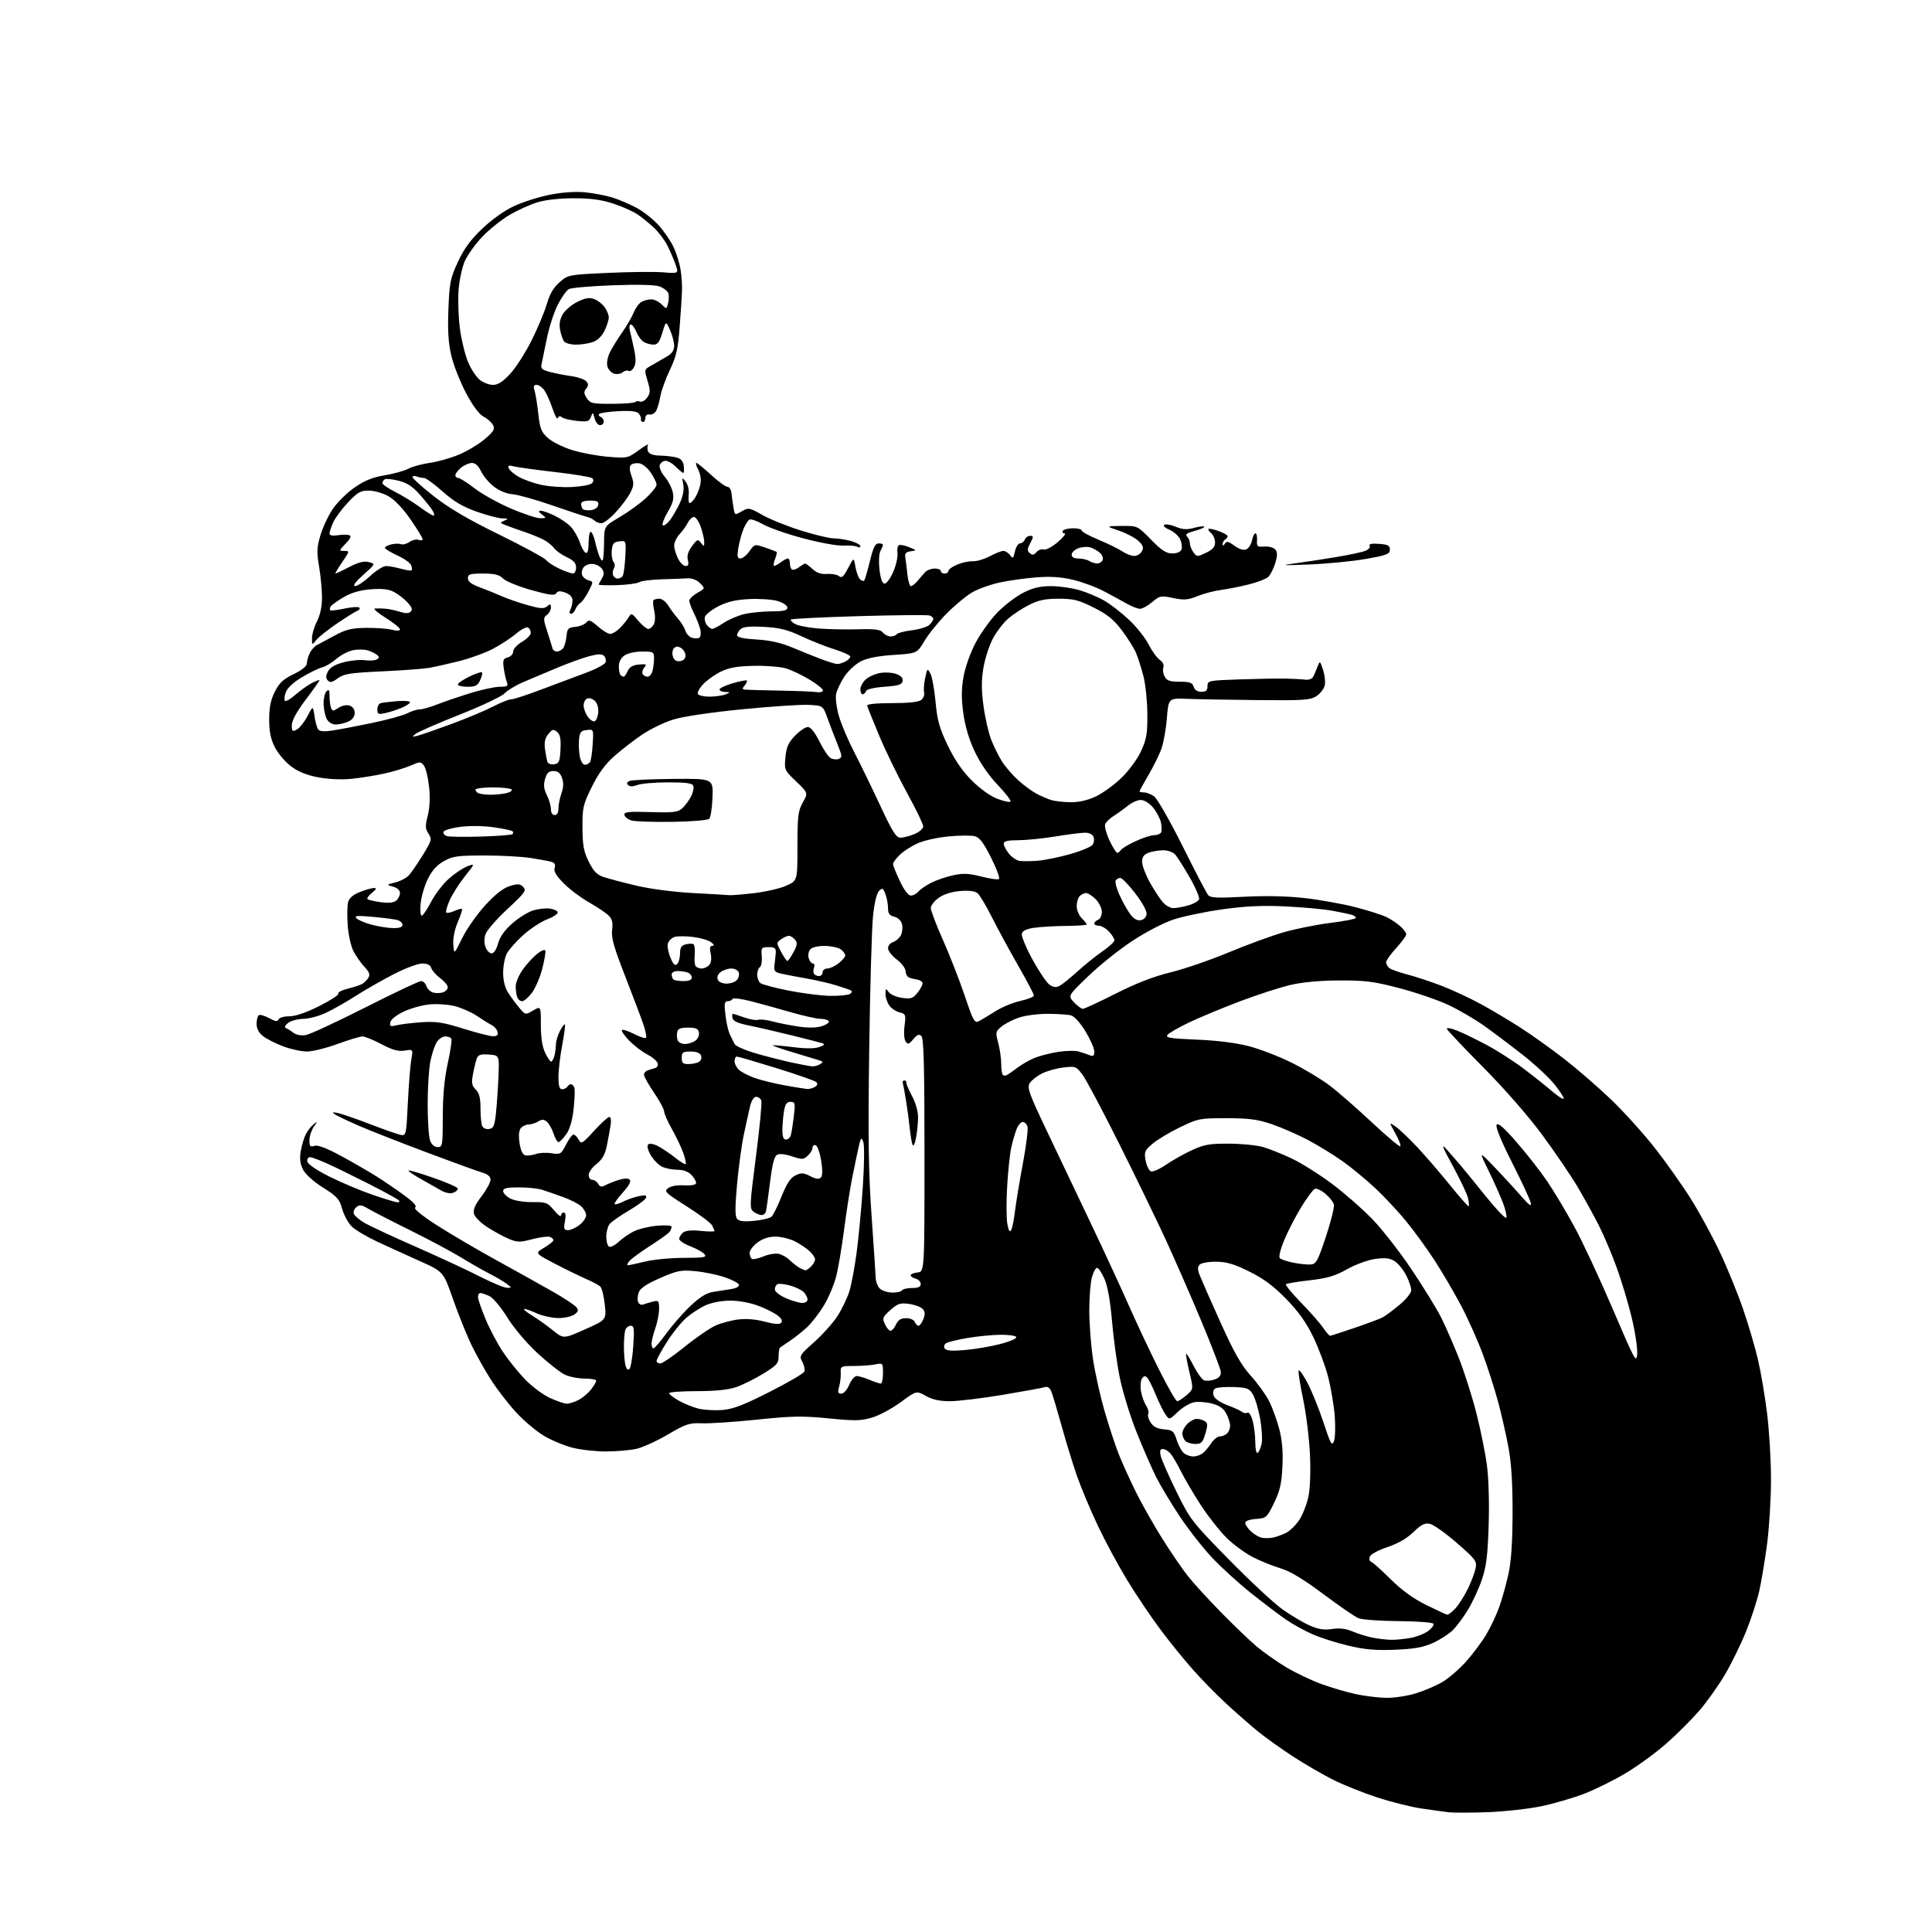 <?xml version="1.0" encoding="UTF-8" standalone="no"?>
<svg 
  version="1.1" 
  xmlns="http://www.w3.org/2000/svg" 
  xmlns:xlink="http://www.w3.org/1999/xlink" 
  xmlns:svg="http://www.w3.org/2000/svg"
  xmlns:rdf="http://www.w3.org/1999/02/22-rdf-syntax-ns#"
  xmlns:cc="http://creativecommons.org/ns#"
  xmlns:dc="http://purl.org/dc/elements/1.1/"
  viewBox="0 0 768 768"
  width="768"
  height="768"
>
<style>svg {background-color: white; }</style>"
<path stroke="none" fill="black" fill-rule="evenodd" d="M591.50,720.37C584.90,720.61 577.92,720.63 576.00,720.41C574.08,720.19 569.12,719.51 565.00,718.90C560.88,718.29 552.96,716.30 547.42,714.49C541.87,712.68 533.99,709.52 529.92,707.48C525.84,705.43 518.70,701.29 514.05,698.27C509.40,695.25 503.10,690.75 500.05,688.27C497.00,685.78 491.35,680.83 487.50,677.28C483.65,673.72 477.64,667.59 474.15,663.65C470.65,659.72 464.78,652.45 461.09,647.50C457.40,642.55 451.53,633.82 448.05,628.10C444.56,622.37 439.35,612.70 436.46,606.60C433.57,600.49 429.86,591.67 428.21,586.99C426.57,582.31 423.80,573.31 422.05,566.99C420.30,560.67 418.45,554.46 417.93,553.19C417.28,551.59 416.43,551.05 415.22,551.43C414.25,551.74 406.72,553.12 398.48,554.49C390.24,555.87 380.86,556.99 377.64,557.00C373.52,557.00 370.65,556.37 368.03,554.90C364.29,552.79 364.29,552.79 358.05,557.39C354.62,559.91 349.49,562.67 346.66,563.51C342.24,564.82 339.81,564.87 329.38,563.83C319.01,562.80 314.85,562.87 300.87,564.33C291.87,565.26 282.02,565.92 279.00,565.78C274.04,565.57 272.71,566.01 265.50,570.23C261.10,572.81 255.47,575.38 253.00,575.94C250.53,576.49 245.11,576.96 240.96,576.98C236.81,576.99 230.74,576.31 227.46,575.46C224.18,574.61 219.09,572.47 216.15,570.71C213.20,568.94 208.30,564.82 205.26,561.54C202.21,558.26 197.69,552.41 195.20,548.54C192.71,544.67 189.13,538.25 187.24,534.28C185.35,530.31 182.10,522.21 180.03,516.28C176.25,505.50 176.25,505.50 166.87,501.29C161.72,498.98 154.08,495.49 149.89,493.55C145.71,491.60 141.15,488.88 139.77,487.50C138.39,486.11 136.69,482.98 136.01,480.53C134.92,476.63 133.97,475.57 128.45,472.11C124.72,469.78 121.46,466.85 120.49,464.99C119.31,462.70 119.05,460.66 119.55,457.66C119.93,455.37 120.83,452.34 121.55,450.93C122.28,449.51 123.66,447.71 124.64,446.93C126.32,445.57 126.32,445.62 124.70,447.97C123.77,449.33 123.00,451.73 123.00,453.29C123.00,455.69 123.32,456.03 125.02,455.49C126.39,455.06 129.83,456.38 135.77,459.61C140.57,462.22 146.97,465.93 150.00,467.85C153.03,469.77 157.92,473.12 160.87,475.29C164.35,477.85 165.82,479.49 165.05,479.97C164.31,480.43 167.41,483.00 173.29,486.82C178.48,490.18 189.43,496.61 197.61,501.11C205.80,505.61 215.95,511.27 220.17,513.69C224.38,516.11 228.39,518.76 229.06,519.58C230.07,520.78 229.94,521.33 228.40,522.50C227.35,523.29 224.47,523.94 222.00,523.95C219.53,523.95 215.52,523.06 213.10,521.96C210.68,520.86 208.52,520.15 208.30,520.37C208.08,520.59 209.61,521.81 211.70,523.08C213.79,524.35 217.42,526.93 219.76,528.82C224.01,532.25 224.01,532.25 232.54,528.45C241.06,524.66 241.06,524.66 240.41,518.58C240.06,515.24 239.26,512.02 238.63,511.43C238.01,510.84 235.50,509.49 233.05,508.44C230.60,507.38 225.00,504.64 220.59,502.35C212.59,498.18 212.59,498.18 216.29,495.99C218.33,494.79 220.00,493.45 220.00,493.01C220.00,492.57 219.37,491.97 218.60,491.68C217.83,491.38 214.69,491.79 211.62,492.59C206.66,493.89 205.64,493.88 202.29,492.48C200.22,491.61 196.38,489.53 193.75,487.84C191.12,486.15 188.73,483.76 188.41,482.50C188.00,480.87 188.84,478.91 191.42,475.54C193.39,472.96 195.00,470.00 195.00,468.97C195.00,467.72 193.92,466.78 191.75,466.14C189.96,465.61 179.95,461.98 169.50,458.06C159.05,454.14 146.90,449.36 142.50,447.44C138.10,445.52 133.82,443.47 133.00,442.89C131.87,442.10 132.24,442.00 134.50,442.49C136.15,442.86 142.00,444.89 147.50,447.01C153.00,449.14 158.40,451.01 159.50,451.19C161.39,451.48 161.54,450.77 162.12,438.50C162.47,431.35 163.08,423.61 163.49,421.29C164.24,417.09 164.24,417.09 160.87,417.63C158.33,418.04 156.07,417.41 151.65,415.08C148.43,413.39 145.03,412.00 144.09,412.00C143.15,412.00 138.68,413.35 134.16,415.00C129.64,416.65 124.17,418.00 122.01,418.00C119.85,418.00 115.62,417.08 112.62,415.96C109.62,414.84 106.00,413.00 104.58,411.89C102.88,410.55 102.00,408.88 102.00,406.99C102.00,405.41 102.41,403.86 102.91,403.55C103.41,403.24 105.27,403.78 107.04,404.75C109.46,406.07 110.36,406.19 110.71,405.25C110.96,404.55 112.84,404.00 114.97,404.00C117.41,404.00 121.67,402.55 126.90,399.93C131.37,397.69 134.79,395.46 134.49,394.98C134.19,394.49 135.87,393.61 138.22,393.02C140.57,392.44 143.14,391.60 143.93,391.16C144.72,390.72 145.83,389.63 146.41,388.72C147.21,387.44 146.86,386.45 144.84,384.29C143.40,382.75 141.43,379.93 140.46,378.01C139.49,376.09 138.48,371.51 138.22,367.84C137.96,364.17 138.02,360.05 138.36,358.69C138.79,357.01 140.26,355.71 143.01,354.61C145.23,353.73 147.76,353.00 148.63,353.00C149.82,353.00 149.62,353.49 147.86,354.91C146.56,355.97 145.76,357.09 146.08,357.41C146.40,357.73 148.75,358.28 151.32,358.63C154.43,359.06 156.47,358.85 157.49,358.01C158.32,357.32 159.00,355.96 159.00,354.99C159.00,353.91 157.93,352.92 156.25,352.46C153.50,351.71 153.50,351.71 157.17,350.77C159.18,350.26 161.62,348.98 162.57,347.92C163.53,346.86 166.01,343.24 168.09,339.86C171.64,334.08 171.77,333.58 170.33,331.38C169.03,329.40 168.99,328.32 170.04,324.22C170.84,321.11 171.02,317.05 170.57,312.80C170.18,309.16 169.27,305.38 168.55,304.39C167.29,302.68 167.04,302.68 163.36,304.29C161.24,305.23 156.57,306.65 153.00,307.45C149.43,308.25 143.50,309.21 139.84,309.58C135.75,310.00 130.59,309.77 126.49,309.00C121.91,308.13 118.51,306.76 115.66,304.60C113.37,302.88 110.49,299.47 109.25,297.02C107.60,293.75 107.00,290.84 107.00,286.00C107.00,281.17 107.60,278.24 109.25,274.96C111.02,271.45 112.61,269.97 116.70,268.00C119.90,266.47 121.93,264.84 121.95,263.80C121.98,262.86 122.48,261.04 123.07,259.76C123.65,258.47 124.94,256.99 125.93,256.46C126.92,255.93 130.16,254.19 133.12,252.59C137.52,250.21 139.78,249.67 145.50,249.59C149.35,249.54 153.96,249.87 155.75,250.33C157.81,250.85 159.00,250.79 159.00,250.16C159.00,249.61 156.43,247.54 153.28,245.58C150.14,243.61 148.22,241.95 149.03,241.89C149.84,241.83 151.62,241.85 153.00,241.95C154.38,242.04 157.00,242.59 158.84,243.16C161.22,243.91 162.50,243.90 163.28,243.12C164.07,242.33 163.70,241.31 161.94,239.42C160.60,237.98 158.18,236.12 156.56,235.28C154.46,234.19 151.85,233.90 147.35,234.26C143.07,234.60 139.66,235.60 136.59,237.39C134.12,238.84 131.81,240.50 131.45,241.08C131.09,241.66 131.00,242.34 131.25,242.59C131.50,242.84 134.05,242.54 136.92,241.92C139.79,241.31 142.44,241.14 142.82,241.54C143.19,241.94 142.89,242.49 142.14,242.76C141.39,243.02 137.79,245.26 134.14,247.73C130.49,250.20 126.72,253.18 125.77,254.36C124.04,256.50 124.04,256.50 124.02,253.71C124.01,252.18 124.90,249.16 126.00,247.00C127.29,244.48 128.00,241.11 128.00,237.56C128.00,234.52 127.48,228.99 126.85,225.27C125.87,219.55 125.95,217.63 127.34,212.88C128.24,209.78 130.45,205.06 132.24,202.39C134.03,199.71 137.98,195.82 141.00,193.74C145.02,190.99 148.23,189.69 152.89,188.94C156.40,188.38 160.65,187.20 162.34,186.32C164.03,185.45 167.91,184.39 170.96,183.98C174.01,183.56 179.20,182.08 182.50,180.69C185.80,179.30 190.41,176.52 192.75,174.51C196.32,171.44 196.83,170.56 195.97,168.94C195.40,167.89 193.72,166.39 192.22,165.61C190.48,164.71 187.97,161.35 185.28,156.29C182.96,151.93 180.32,145.25 179.42,141.43C178.22,136.31 177.91,131.47 178.25,122.90C178.66,112.43 179.02,110.62 181.99,104.18C184.37,99.00 186.99,95.41 191.57,91.01C195.37,87.36 200.42,83.76 204.27,81.96C207.79,80.31 214.23,78.27 218.58,77.41C223.51,76.44 228.77,76.08 232.50,76.44C235.80,76.76 240.66,77.68 243.31,78.48C245.96,79.28 250.39,81.18 253.17,82.69C255.94,84.20 259.92,87.38 262.01,89.75C264.10,92.12 266.70,95.96 267.78,98.28C268.87,100.60 270.09,104.51 270.50,106.96C270.91,109.41 271.19,113.23 271.11,115.46C271.04,117.68 270.62,124.24 270.17,130.04C269.51,138.72 268.82,141.73 266.29,147.04C264.59,150.59 262.90,155.29 262.51,157.48C262.13,159.67 261.39,162.27 260.86,163.26C260.33,164.25 259.14,164.94 258.22,164.78C257.20,164.61 256.54,165.17 256.52,166.24C256.51,167.20 256.05,167.87 255.50,167.74C254.95,167.61 254.63,167.12 254.79,166.64C254.94,166.17 254.56,165.18 253.95,164.44C253.14,163.47 250.85,163.19 245.84,163.45C242.00,163.64 238.55,164.14 238.18,164.54C237.81,164.94 238.06,165.47 238.75,165.72C239.44,165.97 240.00,166.80 240.00,167.58C240.00,168.36 239.33,169.00 238.52,169.00C237.70,169.00 236.73,167.79 236.36,166.31C235.72,163.76 235.64,163.73 234.91,165.72C234.23,167.56 233.54,167.75 229.32,167.32C226.67,167.04 223.98,166.39 223.35,165.87C222.59,165.24 222.05,165.36 221.76,166.21C221.52,166.92 220.58,165.23 219.65,162.45C218.73,159.68 217.28,156.42 216.43,155.20C215.58,153.99 214.18,153.00 213.33,153.00C212.16,153.00 211.95,153.57 212.49,155.25C212.89,156.49 213.56,160.62 213.98,164.44C214.64,170.45 215.16,171.75 217.83,174.14C219.52,175.65 223.87,177.81 227.50,178.93C231.12,180.04 237.55,181.24 241.79,181.58C249.32,182.19 249.60,182.13 253.86,179.01C256.26,177.26 257.95,176.27 257.61,176.82C257.27,177.37 257.27,178.54 257.60,179.41C258.02,180.48 259.56,181.03 262.36,181.10C264.64,181.15 267.62,181.51 269.00,181.89C270.75,182.37 271.59,183.39 271.82,185.29C271.99,186.78 271.90,188.00 271.61,188.00C271.33,188.00 269.93,186.84 268.52,185.43C267.11,184.02 265.18,183.01 264.24,183.19C263.29,183.37 262.38,184.25 262.21,185.13C262.04,186.01 262.99,188.03 264.32,189.62C265.65,191.20 267.06,193.94 267.44,195.70C267.99,198.21 267.55,199.91 265.45,203.50C263.97,206.02 263.07,208.40 263.45,208.78C263.83,209.16 265.04,208.35 266.14,206.99C267.24,205.62 269.05,202.53 270.17,200.13C271.52,197.23 272.00,194.70 271.62,192.63C271.06,189.64 271.11,189.59 272.58,191.50C273.49,192.68 273.98,194.84 273.77,196.75C273.57,198.54 273.75,200.00 274.18,200.00C274.60,200.00 275.60,198.99 276.38,197.75C277.16,196.51 278.08,194.15 278.41,192.50C278.77,190.69 278.44,188.40 277.57,186.75C276.77,185.24 276.43,184.00 276.81,184.01C277.19,184.01 279.82,186.15 282.65,188.76C285.48,191.37 288.40,193.50 289.15,193.50C289.89,193.50 290.62,194.62 290.77,196.00C290.92,197.38 291.27,199.93 291.55,201.68C292.07,204.86 292.07,204.87 294.86,203.26C297.55,201.72 297.88,201.78 303.08,204.72C306.06,206.41 312.95,209.19 318.39,210.89C323.83,212.60 329.68,214.00 331.39,214.01C333.10,214.01 336.19,214.48 338.25,215.05C340.31,215.63 342.00,216.55 342.00,217.11C342.00,217.66 341.46,217.78 340.79,217.37C340.13,216.96 337.68,216.74 335.35,216.88C332.97,217.03 325.95,215.77 319.31,214.00C312.81,212.28 305.58,209.75 303.24,208.38C300.89,207.02 298.48,206.20 297.88,206.57C297.29,206.94 296.22,208.65 295.51,210.37C294.80,212.09 293.91,215.41 293.52,217.75C292.96,221.19 293.11,222.00 294.34,222.00C295.18,222.00 296.79,220.70 297.92,219.11C299.97,216.24 299.99,216.23 304.23,217.69C306.58,218.50 308.62,219.29 308.77,219.44C308.93,219.60 308.60,220.91 308.05,222.36C307.50,223.81 307.38,224.99 307.77,224.97C308.17,224.95 309.37,224.28 310.44,223.47C311.51,222.66 312.75,222.00 313.19,222.00C313.64,222.00 314.00,222.87 314.00,223.94C314.00,225.01 314.38,226.12 314.85,226.41C315.32,226.70 316.56,226.29 317.60,225.50C318.65,224.71 319.75,224.05 320.06,224.03C320.37,224.01 321.68,224.99 322.98,226.19C324.61,227.71 326.38,228.32 328.77,228.16C330.66,228.03 332.81,228.42 333.54,229.04C334.60,229.91 335.36,229.23 337.14,225.82C339.39,221.50 339.39,221.50 340.05,225.30C340.41,227.39 341.21,229.61 341.83,230.23C342.46,230.86 343.21,231.12 343.51,230.82C343.81,230.52 344.83,227.06 345.78,223.14C347.10,217.68 347.91,216.01 349.25,216.01C350.21,216.00 351.00,216.25 351.00,216.57C351.00,216.88 350.54,217.98 349.99,219.03C349.40,220.11 349.25,223.28 349.62,226.46C350.07,230.23 350.72,232.00 351.67,232.00C352.44,232.00 353.99,229.86 355.11,227.25C356.23,224.64 356.97,221.28 356.75,219.79C356.54,218.30 356.84,216.90 357.43,216.69C358.02,216.48 359.85,216.86 361.49,217.55C364.47,218.79 364.48,218.80 361.99,219.15C360.13,219.41 359.59,220.01 359.86,221.50C360.05,222.60 360.43,225.64 360.70,228.25C360.97,230.86 361.60,233.00 362.11,233.00C362.61,233.00 363.80,232.05 364.76,230.89C365.72,229.73 367.09,228.15 367.82,227.39C368.55,226.62 370.24,226.00 371.57,226.00C372.91,226.00 374.00,226.45 374.00,227.00C374.00,227.55 374.68,228.00 375.50,228.00C376.32,228.00 377.00,227.53 377.00,226.95C377.00,226.37 378.58,225.24 380.50,224.43C382.43,223.63 385.25,223.03 386.75,223.10C388.26,223.17 391.28,222.28 393.46,221.12C395.64,219.95 398.07,219.00 398.85,219.00C399.64,219.00 400.84,219.76 401.52,220.69C402.62,222.20 402.84,222.03 403.46,219.19C403.84,217.44 404.75,216.00 405.47,216.00C406.19,216.00 407.05,215.32 407.36,214.50C407.68,213.68 408.64,213.00 409.49,213.00C410.89,213.00 410.90,213.30 409.55,215.90C408.30,218.31 408.28,218.98 409.39,219.91C410.40,220.75 411.05,220.64 412.01,219.49C412.71,218.65 414.01,218.17 414.89,218.43C415.80,218.70 418.24,217.41 420.50,215.47C422.70,213.58 423.91,212.02 423.19,212.01C422.47,212.01 422.16,211.55 422.50,211.00C422.84,210.45 424.67,210.00 426.56,210.00C428.45,210.00 430.00,210.40 430.00,210.89C430.00,211.38 433.04,213.04 436.75,214.58C440.46,216.12 444.69,218.20 446.15,219.19C447.61,220.19 449.74,221.00 450.87,221.00C452.00,221.00 453.38,220.16 453.93,219.14C454.71,217.68 454.41,216.79 452.52,215.01C451.19,213.77 447.72,211.94 444.80,210.95C439.50,209.14 439.50,209.14 445.84,209.07C452.17,209.00 452.17,209.00 457.54,214.50C461.75,218.81 463.58,220.00 465.99,220.00C467.85,220.00 469.30,219.39 469.66,218.44C469.99,217.58 469.75,215.75 469.13,214.39C468.51,213.02 466.59,211.31 464.87,210.59C463.09,209.84 462.21,208.99 462.83,208.61C463.42,208.24 465.49,208.59 467.41,209.40C470.07,210.51 471.79,210.62 474.55,209.86C476.55,209.31 478.42,209.08 478.69,209.36C478.97,209.64 477.30,210.38 474.97,211.01C471.84,211.85 471.04,212.44 471.87,213.27C472.49,213.89 473.00,215.12 473.00,216.01C473.00,216.89 473.63,218.48 474.41,219.54C475.76,221.39 475.95,221.39 479.41,219.75C482.05,218.48 483.00,217.40 483.00,215.64C483.00,214.32 482.31,212.68 481.48,211.98C480.64,211.28 480.15,210.51 480.40,210.27C480.65,210.02 482.46,210.40 484.43,211.11C486.39,211.82 488.00,212.73 488.00,213.14C488.00,213.55 487.55,214.16 487.00,214.50C486.45,214.84 486.01,215.65 486.02,216.31C486.03,217.10 486.32,217.04 486.90,216.13C487.60,215.02 488.31,215.17 490.69,216.93C492.49,218.26 494.28,218.83 495.35,218.42C496.31,218.05 497.36,216.45 497.68,214.87C497.99,213.29 498.62,212.00 499.06,212.00C499.51,212.00 499.79,213.24 499.69,214.75C499.52,217.25 499.78,217.48 502.64,217.26C504.39,217.13 506.29,217.65 506.95,218.44C507.85,219.52 507.84,220.80 506.91,223.91C506.24,226.14 504.97,228.60 504.10,229.38C503.22,230.16 499.80,231.47 496.50,232.30C493.20,233.14 488.25,234.12 485.50,234.48C482.75,234.85 478.48,235.97 476.00,236.97C472.19,238.51 470.71,238.63 466.35,237.72C461.47,236.70 461.04,236.79 458.03,239.32C456.28,240.80 454.09,242.00 453.16,242.00C452.23,242.00 449.90,241.10 447.98,240.01C446.07,238.91 441.91,236.66 438.75,234.99C435.59,233.33 430.01,231.28 426.35,230.43C421.61,229.33 417.38,229.07 411.60,229.54C407.15,229.90 400.59,230.84 397.02,231.63C393.46,232.43 388.66,234.18 386.36,235.53C384.06,236.87 379.55,240.62 376.34,243.85C373.13,247.08 369.16,251.98 367.53,254.73C364.55,259.73 364.55,259.73 355.29,260.34C349.07,260.74 344.77,261.59 342.19,262.90C340.09,263.98 337.14,266.70 335.65,268.95C334.16,271.20 332.68,274.34 332.37,275.91C332.05,277.49 332.55,281.42 333.48,284.64C334.41,287.86 337.15,294.32 339.57,299.00C341.99,303.68 346.65,313.24 349.91,320.25C354.77,330.66 356.24,333.00 357.96,333.00C359.12,333.00 361.62,332.35 363.53,331.55C365.45,330.75 367.00,329.38 367.00,328.50C367.00,327.61 364.09,321.60 360.53,315.12C356.97,308.65 352.00,298.43 349.49,292.43C346.98,286.42 344.83,281.05 344.71,280.50C344.58,279.89 348.39,279.50 354.60,279.50C361.36,279.50 365.20,279.07 366.24,278.21C367.10,277.51 367.60,276.16 367.35,275.21C367.11,274.27 367.30,271.70 367.77,269.50C368.59,265.67 368.67,265.59 369.84,267.74C370.51,268.98 371.44,274.03 371.89,278.96C372.58,286.38 373.42,289.40 376.75,296.34C379.51,302.08 382.52,306.48 386.29,310.25C389.58,313.53 393.67,316.47 396.42,317.52C398.97,318.49 401.33,319.00 401.68,318.65C402.03,318.30 399.76,315.33 396.63,312.05C393.11,308.37 389.63,303.31 387.49,298.79C385.23,294.03 383.66,288.76 382.94,283.59C382.14,277.77 382.15,273.95 383.00,269.10C383.65,265.34 385.70,259.56 387.79,255.58C389.79,251.77 393.72,246.30 396.51,243.44C399.31,240.58 403.92,237.06 406.76,235.62C410.59,233.68 413.45,233.00 417.79,233.00C421.00,233.00 426.08,233.71 429.07,234.59C432.06,235.46 436.52,237.34 439.00,238.77C441.48,240.20 445.91,243.65 448.86,246.43C451.81,249.22 455.29,253.60 456.59,256.18C457.90,258.75 459.88,261.50 461.00,262.29C462.23,263.15 462.81,264.34 462.45,265.28C462.12,266.14 462.35,267.78 462.96,268.92C463.85,270.59 465.03,271.00 468.97,271.00C472.99,271.00 473.98,271.36 474.50,273.00C474.91,274.28 476.01,275.00 477.57,275.00C479.42,275.00 480.00,274.47 480.00,272.75C480.00,270.56 480.33,270.49 492.75,270.07C499.76,269.83 507.98,269.68 511.00,269.75C514.02,269.81 517.57,270.01 518.87,270.18C520.23,270.36 521.57,269.86 522.02,269.00C522.45,268.18 523.22,266.38 523.74,265.01C524.68,262.57 524.71,262.59 525.94,266.32C526.63,268.40 526.92,271.20 526.58,272.54C526.24,273.88 524.76,275.77 523.28,276.74C520.90,278.29 518.20,278.48 500.05,278.30C488.75,278.19 476.12,277.97 472.00,277.80C464.50,277.50 464.50,277.50 463.85,285.50C463.50,289.90 462.50,295.42 461.64,297.77C460.78,300.11 458.49,304.75 456.54,308.07C454.59,311.39 453.00,314.31 453.00,314.55C453.00,314.80 453.80,315.00 454.78,315.00C455.76,315.00 457.56,315.70 458.78,316.56C460.00,317.41 465.07,326.28 470.05,336.26C475.03,346.25 479.62,355.04 480.25,355.80C481.18,356.92 483.92,357.05 494.56,356.48C503.03,356.02 511.59,356.21 518.61,357.00C524.60,357.67 533.70,359.30 538.84,360.63C543.97,361.95 549.60,363.76 551.34,364.64C553.08,365.52 555.51,367.16 556.75,368.29C557.99,369.42 559.00,370.83 559.00,371.42C559.00,372.02 557.20,374.47 555.00,376.88C552.80,379.28 551.00,381.82 551.00,382.50C551.00,383.19 551.56,384.22 552.25,384.79C552.94,385.36 556.20,386.53 559.50,387.39C562.80,388.25 568.99,390.30 573.26,391.95C577.53,393.61 584.50,396.86 588.76,399.19C593.02,401.51 600.10,405.73 604.50,408.57C608.90,411.40 616.65,416.94 621.72,420.87C626.80,424.81 635.16,432.05 640.31,436.97C645.45,441.89 653.33,450.60 657.81,456.32C662.29,462.03 668.74,471.15 672.14,476.57C675.55,481.99 680.74,491.51 683.67,497.73C686.61,503.95 690.74,514.09 692.87,520.27C694.99,526.45 697.68,535.55 698.83,540.50C699.98,545.45 701.62,555.11 702.46,561.97C703.31,568.83 704.00,580.62 704.00,588.17C704.00,595.72 703.30,607.21 702.45,613.70C701.60,620.19 700.19,628.64 699.32,632.49C698.45,636.33 696.10,643.54 694.10,648.50C692.10,653.47 688.35,661.14 685.76,665.56C683.17,669.98 678.54,676.50 675.47,680.05C672.40,683.60 666.49,689.49 662.33,693.14C658.17,696.79 650.92,702.08 646.21,704.89C641.51,707.69 634.08,711.37 629.71,713.05C625.34,714.74 617.65,716.97 612.63,718.02C607.61,719.07 598.10,720.12 591.50,720.37zM551.16,674.92C554.27,674.96 559.55,674.15 562.88,673.12C566.20,672.08 570.91,670.07 573.33,668.65C575.75,667.23 579.93,663.65 582.62,660.68C585.30,657.72 588.97,652.83 590.76,649.83C592.56,646.82 594.93,641.79 596.03,638.65C597.14,635.50 598.76,629.68 599.63,625.71C600.72,620.76 601.24,613.17 601.27,601.50C601.30,589.77 600.81,581.71 599.66,575.50C598.75,570.55 596.89,562.35 595.53,557.28C594.17,552.21 591.42,543.66 589.43,538.28C587.44,532.90 583.56,524.23 580.80,519.00C578.04,513.77 573.29,505.68 570.25,501.00C567.21,496.32 562.14,489.34 558.98,485.48C555.83,481.62 550.30,475.71 546.70,472.33C543.10,468.96 537.30,464.18 533.82,461.70C530.35,459.21 524.12,455.39 520.00,453.20C515.88,451.01 509.35,448.16 505.50,446.86C499.83,444.95 496.42,444.50 487.50,444.50C476.89,444.50 476.23,444.63 469.00,448.14C464.88,450.14 459.97,453.09 458.10,454.69C455.01,457.35 454.77,457.94 455.41,461.36C455.79,463.42 456.74,465.35 457.50,465.64C458.26,465.93 460.95,464.75 463.48,463.02C466.00,461.28 470.64,458.67 473.78,457.22C478.65,454.97 480.83,454.59 488.50,454.62C493.45,454.64 499.52,455.24 502.00,455.94C504.48,456.64 509.65,458.71 513.50,460.53C517.35,462.36 524.55,466.89 529.50,470.60C534.45,474.30 541.70,480.66 545.61,484.72C549.53,488.77 556.56,497.81 561.24,504.80C565.92,511.78 571.14,520.29 572.86,523.69C574.57,527.09 577.72,534.29 579.86,539.69C582.00,545.09 585.13,554.90 586.82,561.50C588.52,568.10 590.43,577.55 591.08,582.49C591.77,587.77 592.05,597.69 591.76,606.49C591.37,618.47 590.82,622.81 589.05,628.00C587.82,631.58 585.32,636.98 583.49,640.00C581.65,643.02 578.88,646.71 577.32,648.20C575.77,649.68 572.25,651.91 569.50,653.15C565.70,654.86 562.10,655.49 554.50,655.80C546.81,656.11 542.51,655.73 535.90,654.16C531.17,653.03 524.78,650.99 521.68,649.62C518.59,648.25 513.91,645.66 511.28,643.87C508.65,642.07 502.45,637.38 497.50,633.45C492.55,629.51 485.54,623.15 481.93,619.31C478.31,615.48 472.54,608.13 469.09,602.98C465.65,597.83 461.35,590.67 459.54,587.06C457.73,583.45 454.20,575.33 451.68,569.00C449.17,562.67 446.21,553.00 445.10,547.50C444.00,542.00 442.62,531.93 442.04,525.12C441.34,517.05 440.30,511.21 439.04,508.37C437.98,505.96 436.66,504.00 436.10,504.00C435.55,504.00 434.63,505.69 434.05,507.75C433.48,509.81 433.01,515.77 433.01,521.00C433.01,526.23 433.68,534.94 434.50,540.36C435.32,545.79 437.37,555.00 439.05,560.84C440.74,566.68 443.28,574.40 444.69,577.98C446.11,581.57 449.22,588.43 451.60,593.23C453.99,598.03 458.71,606.36 462.09,611.73C465.47,617.10 470.01,623.75 472.19,626.50C474.36,629.25 480.26,635.71 485.32,640.86C490.37,646.01 496.75,652.14 499.50,654.47C502.25,656.80 507.56,660.54 511.30,662.77C515.04,665.00 521.34,668.01 525.30,669.44C529.26,670.88 535.42,672.68 539.00,673.45C542.58,674.21 548.05,674.88 551.16,674.92zM553.00,651.85C554.92,651.88 558.46,651.53 560.86,651.07C563.26,650.61 566.34,649.39 567.71,648.36C569.09,647.34 570.05,646.06 569.86,645.52C569.65,644.95 563.80,644.49 556.00,644.42C548.58,644.36 541.38,643.84 540.00,643.27C538.62,642.70 532.33,638.37 526.00,633.64C518.02,627.68 512.83,624.56 509.05,623.44C506.06,622.55 501.11,620.55 498.05,619.00C495.00,617.44 490.29,613.99 487.60,611.33C484.90,608.67 480.35,602.90 477.47,598.50C474.60,594.10 471.01,588.02 469.51,585.00C468.00,581.98 466.08,578.71 465.23,577.75C464.38,576.79 463.04,576.00 462.24,576.00C461.17,576.00 460.95,576.73 461.41,578.75C461.75,580.26 464.56,586.65 467.65,592.95C473.09,604.02 473.78,604.93 488.39,619.82C496.70,628.29 506.26,637.20 509.63,639.62C513.01,642.03 517.90,644.95 520.50,646.10C524.06,647.68 526.29,648.03 529.53,647.55C532.50,647.10 535.02,647.40 537.67,648.53C539.77,649.42 543.30,650.52 545.50,650.97C547.70,651.41 551.08,651.81 553.00,651.85zM575.30,641.87C575.74,641.94 577.20,640.81 578.54,639.36C579.89,637.91 582.11,634.42 583.48,631.61C584.85,628.80 586.24,625.12 586.57,623.43C587.14,620.57 586.62,619.87 579.05,613.29C574.58,609.40 569.76,606.00 568.34,605.73C566.34,605.34 564.89,606.08 561.83,609.05C559.25,611.56 555.70,613.60 551.53,614.99C547.97,616.17 544.89,617.84 544.53,618.78C544.17,619.72 544.41,620.64 545.07,620.86C545.73,621.08 549.18,624.16 552.76,627.72C557.15,632.09 561.72,635.41 566.88,637.97C571.07,640.05 574.86,641.80 575.30,641.87zM506.00,611.22C507.38,610.94 509.74,610.09 511.25,609.33C512.77,608.57 515.11,606.27 516.47,604.22C517.82,602.17 519.45,598.04 520.09,595.04C520.81,591.67 521.05,585.16 520.72,578.04C520.42,571.69 519.21,561.87 518.02,556.22C516.83,550.57 516.02,545.45 516.22,544.84C516.42,544.24 517.99,546.39 519.70,549.62C521.41,552.86 524.29,559.95 526.08,565.39C528.93,574.03 529.47,574.99 530.27,572.89C530.77,571.58 530.91,567.06 530.58,562.85C530.24,558.64 529.07,551.69 527.98,547.41C526.88,543.12 524.21,535.95 522.05,531.48C519.22,525.65 516.18,521.38 511.25,516.33C506.23,511.18 502.31,508.27 496.60,505.45C490.59,502.48 487.59,501.59 483.46,501.55C480.51,501.52 477.57,502.04 476.91,502.69C475.98,503.62 476.00,504.63 477.01,507.19C477.73,509.01 481.46,517.48 485.31,526.00C490.64,537.80 493.48,542.78 497.21,546.89C499.90,549.85 503.18,554.39 504.48,556.96C505.79,559.54 507.61,564.54 508.53,568.07C509.69,572.55 510.08,577.08 509.78,583.00C509.45,589.82 508.78,592.69 506.43,597.50C503.59,603.31 503.36,603.51 499.25,603.81C496.65,604.00 495.00,604.61 495.00,605.38C495.00,606.08 496.01,607.58 497.25,608.73C498.49,609.87 500.40,611.01 501.50,611.26C502.60,611.51 504.62,611.49 506.00,611.22zM474.44,578.97C475.57,578.95 477.21,578.39 478.08,577.72C478.94,577.05 480.46,575.26 481.44,573.75C482.42,572.24 483.99,571.00 484.92,571.00C485.84,571.00 487.14,570.46 487.80,569.80C488.46,569.14 489.00,567.77 489.00,566.75C489.00,565.73 488.32,563.59 487.49,561.99C486.42,559.90 484.79,558.75 481.81,557.95C479.51,557.33 476.26,557.10 474.59,557.43C472.92,557.77 470.04,559.49 468.18,561.27C464.80,564.50 464.80,564.50 463.20,562.13C462.32,560.83 460.58,557.27 459.35,554.23C458.11,551.19 456.61,548.21 456.01,547.61C455.22,546.82 454.65,546.93 453.94,548.01C453.40,548.83 453.23,551.08 453.55,553.00C453.88,554.92 454.81,557.53 455.62,558.78C456.42,560.03 456.80,561.51 456.46,562.07C456.11,562.63 456.53,564.17 457.40,565.48C458.50,567.17 460.08,567.97 462.73,568.19C466.15,568.47 466.62,568.87 467.79,572.50C468.49,574.70 469.82,577.06 470.73,577.75C471.64,578.44 473.31,578.99 474.44,578.97zM499.92,577.55C500.43,577.23 501.14,575.62 501.51,573.96C501.87,572.30 501.61,567.81 500.93,563.98C500.24,560.15 498.94,555.80 498.04,554.30C496.58,551.88 495.75,551.57 490.39,551.37C487.08,551.25 483.79,551.51 483.08,551.95C482.32,552.42 482.05,553.57 482.42,554.75C482.80,555.95 484.93,557.45 487.78,558.52C490.37,559.49 493.04,560.71 493.71,561.23C494.37,561.75 495.36,561.90 495.90,561.56C496.45,561.22 497.36,562.65 497.94,564.72C498.52,566.80 498.99,570.66 498.99,573.31C499.00,575.99 499.41,577.87 499.92,577.55zM475.16,574.00C473.64,574.00 471.86,573.46 471.20,572.80C470.54,572.14 470.00,570.79 470.00,569.80C470.00,568.81 470.90,567.10 472.00,566.00C473.10,564.90 474.79,564.01 475.75,564.02C476.71,564.02 478.14,564.44 478.93,564.94C480.13,565.69 480.16,566.52 479.14,569.92C478.10,573.41 477.52,574.00 475.16,574.00zM287.00,560.51C291.33,560.18 295.35,558.65 305.86,553.33C313.22,549.61 319.46,545.96 319.75,545.22C320.03,544.47 319.67,542.74 318.93,541.38C317.66,538.99 317.87,538.65 323.68,533.47C327.02,530.50 331.20,525.81 332.97,523.05C334.74,520.29 336.84,515.89 337.65,513.27C338.45,510.65 339.75,503.75 340.52,497.95C341.30,492.15 342.41,480.39 342.98,471.82C343.58,462.91 343.65,455.24 343.16,453.91C342.40,451.85 342.17,452.15 341.19,456.54C340.58,459.27 339.42,464.92 338.59,469.11C337.77,473.29 336.38,482.29 335.50,489.11C334.62,495.92 333.21,504.20 332.36,507.50C331.52,510.80 329.32,515.98 327.48,519.00C325.64,522.02 322.65,525.89 320.82,527.59C318.99,529.29 315.93,531.73 314.00,533.02C312.07,534.30 310.27,535.54 310.00,535.76C309.73,535.98 309.50,537.55 309.50,539.25C309.50,541.95 308.74,542.80 303.35,546.09C299.97,548.16 295.12,550.56 292.57,551.43C289.46,552.48 284.31,553.00 276.97,553.00C270.93,553.00 266.00,553.37 266.00,553.82C266.00,554.26 267.74,555.61 269.86,556.80C271.99,558.00 275.48,559.41 277.61,559.94C279.75,560.48 283.98,560.73 287.00,560.51zM225.30,557.99C226.29,558.00 228.39,557.33 229.96,556.52C231.54,555.71 233.76,553.85 234.91,552.39C236.06,550.92 237.00,549.34 237.00,548.87C237.00,548.39 234.93,548.00 232.40,548.00C229.87,548.00 226.33,547.30 224.53,546.45C222.73,545.60 217.88,541.78 213.75,537.98C209.36,533.93 204.34,528.01 201.66,523.71C199.07,519.56 195.95,515.84 194.49,515.18C193.07,514.53 191.48,514.00 190.95,514.00C190.43,514.00 190.00,514.71 190.00,515.57C190.00,516.43 191.35,520.37 193.00,524.32C194.65,528.27 197.74,534.12 199.87,537.32C202.00,540.52 205.94,545.43 208.62,548.23C211.31,551.03 215.75,554.37 218.50,555.65C221.25,556.93 224.31,557.98 225.30,557.99zM467.95,557.00C468.47,557.00 470.14,555.93 471.66,554.61C474.44,552.23 474.44,552.23 472.80,545.37C471.89,541.60 471.32,538.35 471.51,538.16C471.71,537.96 473.04,540.12 474.47,542.95C475.91,545.78 477.79,548.37 478.66,548.70C479.52,549.03 481.42,548.87 482.87,548.35C484.74,547.67 485.43,546.77 485.27,545.23C485.14,544.03 481.69,535.06 477.60,525.28C473.51,515.50 467.16,500.98 463.49,493.00C459.81,485.02 451.41,467.70 444.81,454.50C438.21,441.30 431.66,428.98 430.26,427.13C427.82,423.90 427.50,423.78 422.76,424.34C420.03,424.66 416.20,425.73 414.23,426.71C412.26,427.70 410.07,429.41 409.35,430.53C408.20,432.33 408.96,434.47 416.12,449.53C420.56,458.86 428.37,475.27 433.48,486.00C438.59,496.73 445.36,511.35 448.52,518.50C451.67,525.65 457.13,537.24 460.63,544.25C464.14,551.26 467.44,557.00 467.95,557.00zM334.44,554.00C335.39,554.00 336.73,552.51 337.56,550.50C338.37,548.58 339.71,547.00 340.55,547.00C341.38,547.00 343.68,547.67 345.65,548.50C347.63,549.33 349.64,550.00 350.12,550.00C350.60,550.00 351.00,548.14 351.00,545.88C351.00,541.79 350.97,541.76 347.88,542.38C346.16,542.72 342.35,543.00 339.42,543.00C334.23,543.00 334.08,543.08 334.21,545.75C334.28,547.26 333.99,549.74 333.56,551.25C332.94,553.46 333.11,554.00 334.44,554.00zM250.22,544.18C250.74,543.66 251.42,539.58 251.73,535.11C252.20,528.24 252.05,527.00 250.75,527.00C249.91,527.00 248.94,527.71 248.61,528.58C248.27,529.45 248.01,532.49 248.01,535.33C248.02,538.17 248.31,541.54 248.65,542.82C249.04,544.28 249.62,544.78 250.22,544.18zM262.47,542.00C263.29,542.00 267.66,539.01 272.19,535.35C276.71,531.69 282.24,527.90 284.46,526.92C286.68,525.93 290.75,524.85 293.50,524.51C296.66,524.12 300.52,524.44 304.00,525.38C307.67,526.36 309.83,526.53 310.50,525.86C311.17,525.19 310.74,524.23 309.21,522.99C307.95,521.96 304.44,520.19 301.42,519.06C298.18,517.84 293.58,517.01 290.21,517.02C286.84,517.03 282.84,517.80 280.43,518.89C278.20,519.91 274.74,522.17 272.74,523.92C270.74,525.68 267.28,530.00 265.05,533.53C262.82,537.06 261.00,540.41 261.00,540.98C261.00,541.54 261.66,542.00 262.47,542.00zM650.81,538.21C650.97,535.93 650.00,529.43 648.63,523.78C647.27,518.12 644.60,509.21 642.70,503.97C640.80,498.72 637.62,491.21 635.64,487.28C633.66,483.35 629.82,476.39 627.12,471.81C624.41,467.24 618.04,457.88 612.96,451.00C607.49,443.60 597.98,432.71 589.63,424.30C581.87,416.48 575.37,409.61 575.17,409.02C574.97,408.40 576.67,408.68 579.16,409.66C581.55,410.61 586.88,413.19 591.00,415.40C595.12,417.60 601.65,421.78 605.50,424.68C609.35,427.59 614.42,431.61 616.77,433.63C619.12,435.64 621.27,437.06 621.55,436.78C621.84,436.50 620.30,434.03 618.13,431.29C615.97,428.55 610.22,423.18 605.35,419.36C600.48,415.53 593.54,410.30 589.91,407.73C586.29,405.16 579.99,401.48 575.91,399.55C571.84,397.62 563.10,394.61 556.50,392.87C546.15,390.14 542.85,389.71 532.50,389.75C524.75,389.77 517.84,390.40 513.00,391.53C508.88,392.49 499.88,395.40 493.00,398.00C486.12,400.60 477.08,404.36 472.89,406.35C468.70,408.33 464.76,410.58 464.13,411.35C463.16,412.51 465.01,412.82 475.74,413.27C483.88,413.61 491.40,414.56 496.50,415.89C500.90,417.04 508.55,419.99 513.50,422.46C518.45,424.92 525.20,428.97 528.50,431.47C531.80,433.96 539.36,440.55 545.30,446.12C551.24,451.68 556.35,455.98 556.66,455.67C556.97,455.36 556.08,453.04 554.67,450.52C552.11,445.94 552.11,445.94 554.90,447.93C556.44,449.02 560.35,452.76 563.60,456.24C566.84,459.72 572.64,466.46 576.49,471.21C580.33,475.97 583.63,479.70 583.83,479.50C584.03,479.30 583.90,477.84 583.55,476.25C583.20,474.66 580.47,468.89 577.48,463.43C573.56,456.28 572.80,454.36 574.77,456.57C576.27,458.26 578.64,460.96 580.03,462.57C581.41,464.18 586.12,469.94 590.48,475.37C594.85,480.80 598.60,484.71 598.82,484.05C599.04,483.39 598.43,480.75 597.46,478.18C596.49,475.60 593.94,469.90 591.79,465.50C587.88,457.50 587.88,457.50 593.69,463.53C596.88,466.85 601.65,472.02 604.28,475.03C608.01,479.29 608.93,479.95 608.45,478.00C608.11,476.62 604.75,469.40 600.98,461.96C596.67,453.44 594.43,447.93 594.93,447.11C595.50,446.19 597.85,448.25 602.98,454.16C606.97,458.75 612.41,465.71 615.07,469.64C617.73,473.56 622.58,481.66 625.83,487.64C629.09,493.61 635.97,508.37 641.13,520.44C649.87,540.90 650.52,542.09 650.81,538.21zM383.39,536.68C387.30,536.36 393.65,535.29 397.50,534.30C401.35,533.31 404.27,532.05 404.00,531.50C403.73,530.95 400.80,530.54 397.50,530.59C394.20,530.64 388.34,531.23 384.47,531.89C380.61,532.56 376.84,533.48 376.10,533.94C375.32,534.42 375.07,535.31 375.51,536.02C376.07,536.92 378.26,537.10 383.39,536.68zM259.77,536.00C260.20,536.00 262.50,533.31 264.90,530.03C267.29,526.75 271.60,521.83 274.49,519.10C278.13,515.66 280.84,513.97 283.37,513.57C285.36,513.26 288.60,512.75 290.56,512.44C292.69,512.11 293.97,511.40 293.75,510.69C293.54,510.04 290.95,508.69 287.99,507.69C285.03,506.70 279.78,505.62 276.32,505.30C270.69,504.78 269.24,505.06 262.43,508.03C257.15,510.33 254.55,512.06 253.94,513.67C253.45,514.94 253.33,516.69 253.66,517.55C253.99,518.42 254.91,518.87 255.72,518.55C256.53,518.24 258.27,517.72 259.59,517.39C261.79,516.84 262.00,517.09 262.00,520.27C262.00,522.18 261.32,525.66 260.50,528.00C259.68,530.34 259.00,533.09 259.00,534.13C259.00,535.16 259.35,536.00 259.77,536.00zM528.70,531.00C529.01,531.00 533.37,529.60 538.38,527.88C543.40,526.17 548.40,524.30 549.50,523.74C550.60,523.17 553.64,520.93 556.25,518.76C558.94,516.53 561.00,513.97 561.00,512.87C561.00,511.80 560.09,509.14 558.99,506.97C557.88,504.80 555.85,502.29 554.47,501.39C552.54,500.12 550.77,499.91 546.79,500.43C543.83,500.83 539.00,502.58 535.52,504.52C530.68,507.24 527.63,508.13 520.58,508.94C515.71,509.49 511.47,510.19 511.17,510.50C510.86,510.81 513.55,514.08 517.15,517.78C520.75,521.48 524.70,525.96 525.92,527.75C527.14,529.54 528.39,531.00 528.70,531.00zM354.00,529.00C354.57,529.00 355.56,527.88 356.18,526.50C357.01,524.68 358.10,524.00 360.19,524.00C361.82,524.00 363.31,524.65 363.64,525.50C363.95,526.33 364.63,527.00 365.13,527.00C365.64,527.00 366.51,525.80 367.07,524.33C367.84,522.30 367.74,521.31 366.68,520.25C365.91,519.48 363.48,518.61 361.28,518.31C357.85,517.85 356.81,518.20 353.93,520.77C350.86,523.51 350.68,524.00 351.77,526.38C352.42,527.82 353.43,529.00 354.00,529.00zM318.75,517.93C320.07,517.97 321.00,517.41 321.00,516.57C321.00,515.79 320.30,514.45 319.45,513.60C318.61,512.75 316.12,511.57 313.93,510.98C311.74,510.39 309.51,510.18 308.98,510.51C308.44,510.85 308.00,511.78 308.00,512.60C308.00,513.42 309.91,514.93 312.25,515.97C314.59,517.01 317.51,517.89 318.75,517.93zM354.47,513.81C356.37,513.88 358.19,513.50 358.52,512.97C358.85,512.44 360.67,512.00 362.56,512.00C365.04,512.00 366.00,511.56 366.00,510.41C366.00,509.53 365.10,508.58 364.00,508.29C362.90,508.00 362.00,507.40 362.00,506.95C362.00,506.50 363.24,505.99 364.75,505.82C367.50,505.50 367.50,505.50 367.50,459.30C367.50,424.48 367.20,412.80 366.29,411.89C365.34,410.94 364.64,411.20 363.06,413.09C361.33,415.15 360.89,415.28 360.00,414.00C359.41,413.14 359.22,410.48 359.57,407.79C360.14,403.33 360.04,403.05 357.56,402.43C356.13,402.07 354.29,400.82 353.48,399.66C352.66,398.50 352.00,396.44 352.00,395.09C352.00,392.83 352.11,392.77 353.29,394.38C353.99,395.34 356.40,396.38 358.63,396.68C362.19,397.16 362.94,396.89 364.87,394.44C366.07,392.91 366.90,391.21 366.72,390.67C366.54,390.12 365.59,389.56 364.62,389.41C363.64,389.27 362.20,388.91 361.42,388.61C360.64,388.31 360.00,387.17 360.00,386.08C360.00,384.99 358.43,382.90 356.50,381.43C354.57,379.96 353.00,377.95 353.00,376.95C353.00,375.95 353.90,374.85 355.00,374.50C356.10,374.15 357.49,372.95 358.09,371.84C358.68,370.73 358.90,368.74 358.57,367.42C358.21,365.98 356.98,364.78 355.48,364.41C353.57,363.93 353.00,363.13 353.00,360.96C353.00,359.40 352.53,356.90 351.96,355.39C351.03,352.96 350.75,352.82 349.41,354.16C348.49,355.08 347.57,358.97 347.03,364.25C346.54,368.97 345.86,392.79 345.53,417.17C345.04,452.19 345.24,466.12 346.48,483.50C347.33,495.60 348.06,506.62 348.10,508.00C348.14,509.38 348.81,511.21 349.59,512.09C350.38,512.96 352.57,513.73 354.47,513.81zM201.50,511.92C203.50,511.94 203.50,511.94 201.50,510.39C200.40,509.54 197.34,507.73 194.69,506.37C192.05,505.02 186.87,502.06 183.19,499.81C179.51,497.56 170.43,492.71 163.00,489.03C155.57,485.36 148.08,481.50 146.35,480.47C143.76,478.91 142.94,478.81 141.66,479.86C140.81,480.57 140.36,481.77 140.65,482.53C140.94,483.29 142.83,484.88 144.84,486.08C146.85,487.27 155.94,491.51 165.03,495.50C174.12,499.49 185.60,504.81 190.53,507.33C195.46,509.84 200.40,511.91 201.50,511.92zM320.18,504.97C320.55,504.99 321.56,504.29 322.43,503.43C323.29,502.56 324.00,501.29 324.00,500.60C324.00,499.91 322.99,498.42 321.75,497.29C320.51,496.16 317.93,494.44 316.00,493.46C314.07,492.48 310.70,491.64 308.50,491.59C305.81,491.53 303.44,492.26 301.25,493.82C299.46,495.09 298.00,496.98 298.00,498.01C298.00,499.04 298.40,500.13 298.89,500.43C299.39,500.74 301.47,500.28 303.54,499.42C305.60,498.56 308.36,498.12 309.67,498.45C310.98,498.78 312.89,499.89 313.91,500.91C314.94,501.94 316.61,503.26 317.64,503.86C318.66,504.45 319.81,504.95 320.18,504.97zM249.63,502.96C250.11,502.94 253.20,502.28 256.50,501.48C259.80,500.68 266.72,500.02 271.87,500.02C279.94,500.00 281.08,499.80 280.04,498.55C279.38,497.76 276.85,496.35 274.42,495.42C271.99,494.49 270.00,493.17 270.00,492.49C270.00,491.80 270.68,490.68 271.52,489.98C272.54,489.14 274.83,488.91 278.52,489.29C281.53,489.60 284.00,489.63 284.00,489.36C284.00,489.09 283.57,488.07 283.05,487.10C282.53,486.12 277.97,482.70 272.91,479.50C264.40,474.11 263.86,473.57 265.61,472.29C266.74,471.46 269.27,471.02 271.90,471.20C274.34,471.37 276.47,471.03 276.67,470.45C276.87,469.88 276.11,468.42 274.98,467.20C273.58,465.70 271.74,465.00 269.21,464.99C267.17,464.98 264.40,464.41 263.05,463.73C261.71,463.05 259.74,461.00 258.67,459.18C257.52,457.20 257.10,455.50 257.64,454.96C258.18,454.42 259.75,454.67 261.52,455.58C263.16,456.42 266.22,458.48 268.32,460.15C270.42,461.83 272.33,463.00 272.58,462.76C272.82,462.51 272.39,460.52 271.61,458.33C270.84,456.13 268.81,451.86 267.10,448.84C265.40,445.81 264.00,442.65 264.00,441.80C264.00,440.96 262.20,437.62 260.00,434.38C257.80,431.15 256.00,427.92 256.00,427.22C256.00,426.51 256.68,425.73 257.50,425.47C258.32,425.21 259.67,424.79 260.48,424.54C261.36,424.26 261.72,423.43 261.36,422.50C261.03,421.63 259.12,420.07 257.13,419.05C255.13,418.02 251.96,415.57 250.07,413.60C248.18,411.64 246.90,409.77 247.22,409.45C247.54,409.12 249.69,409.82 252.00,411.00C254.31,412.18 256.46,412.87 256.78,412.55C257.11,412.23 256.64,409.83 255.76,407.23C254.87,404.63 251.60,395.98 248.49,388.00C244.00,376.51 242.93,372.70 243.33,369.67C243.71,366.77 243.37,365.37 241.94,363.94C240.89,362.89 237.44,360.58 234.27,358.79C231.10,357.00 226.56,353.60 224.19,351.24C221.10,348.15 220.05,346.40 220.48,345.05C220.89,343.76 220.51,342.99 219.29,342.62C218.31,342.32 214.57,341.62 211.00,341.07C207.43,340.51 199.10,340.06 192.50,340.07C181.99,340.07 180.00,340.34 176.50,342.29C173.72,343.83 171.77,345.98 170.09,349.36C168.77,352.03 167.47,356.41 167.22,359.11C166.96,361.80 167.14,364.00 167.62,364.00C168.11,364.00 169.80,361.50 171.39,358.46C172.99,355.41 176.19,351.25 178.52,349.21C180.84,347.17 184.12,344.99 185.81,344.36C188.87,343.22 188.87,343.22 184.79,348.36C182.54,351.19 179.83,355.45 178.77,357.83C177.70,360.22 177.09,362.43 177.41,362.75C177.73,363.06 179.18,362.78 180.63,362.12C182.07,361.47 183.44,361.10 183.65,361.32C183.87,361.54 183.12,363.89 181.98,366.55C180.71,369.51 180.02,372.97 180.20,375.44C180.50,379.50 180.50,379.50 183.73,372.91C185.51,369.29 189.63,363.42 192.89,359.86C196.93,355.45 200.04,353.02 202.64,352.22C205.85,351.23 206.72,351.29 207.99,352.58C209.34,353.96 208.70,354.87 201.76,361.31C197.51,365.26 193.58,369.74 193.04,371.25C192.41,373.01 192.39,374.90 193.00,376.50C193.52,377.88 194.62,379.00 195.44,379.00C196.32,379.00 197.35,377.41 197.98,375.07C198.70,372.41 200.54,369.81 203.66,367.06C206.21,364.83 209.92,362.51 211.91,361.91C213.91,361.31 216.84,360.97 218.44,361.16C220.04,361.35 221.51,362.00 221.71,362.60C221.91,363.21 220.04,364.48 217.56,365.42C215.08,366.37 210.77,369.20 207.99,371.70C205.20,374.21 202.26,377.53 201.46,379.08C200.66,380.63 200.00,384.06 200.00,386.70C200.01,389.71 200.72,392.62 201.92,394.50C202.97,396.15 204.96,398.85 206.33,400.50C208.83,403.50 208.83,403.50 211.92,401.69C215.00,399.89 215.00,399.89 215.00,407.41C215.00,412.40 215.57,416.12 216.69,418.47C217.61,420.41 218.68,422.00 219.07,422.00C219.45,422.00 220.04,420.99 220.37,419.75C220.70,418.51 220.98,416.47 220.99,415.20C220.99,413.94 221.71,411.53 222.57,409.86C223.44,408.18 224.33,407.00 224.56,407.23C224.79,407.45 224.30,411.14 223.49,415.41C222.67,419.68 222.00,425.39 222.00,428.09C222.00,431.70 222.38,433.00 223.44,433.00C224.23,433.00 225.16,432.55 225.50,432.00C225.84,431.45 226.49,431.00 226.95,431.00C227.41,431.00 228.02,431.60 228.30,432.33C228.58,433.06 228.46,436.85 228.03,440.75C227.51,445.48 226.52,448.87 225.06,450.92C223.85,452.61 222.48,454.00 222.01,454.00C221.54,454.00 220.65,452.46 220.03,450.58C219.41,448.70 218.21,446.59 217.37,445.89C216.17,444.90 215.42,444.88 213.93,445.81C212.88,446.46 211.18,447.00 210.14,447.00C209.10,447.00 207.71,447.65 207.05,448.44C206.27,449.38 206.09,451.43 206.53,454.38C206.98,457.37 207.77,459.02 208.86,459.27C209.76,459.47 211.62,459.23 213.00,458.74C214.38,458.25 217.18,458.11 219.23,458.43C222.78,458.99 223.05,458.83 225.00,455.01C226.12,452.80 227.47,451.00 227.99,451.00C228.50,451.00 229.42,451.91 230.01,453.03C231.03,454.93 231.41,454.71 236.15,449.53C238.93,446.49 241.66,444.00 242.23,444.00C242.87,444.00 243.03,445.45 242.65,447.75C242.32,449.81 241.63,453.48 241.13,455.89C240.49,458.97 239.29,461.01 237.11,462.71C235.40,464.05 234.00,466.01 234.00,467.07C234.00,468.13 234.65,469.00 235.45,469.00C236.25,469.00 237.30,469.72 237.80,470.60C238.49,471.84 239.13,471.97 240.60,471.17C241.64,470.60 244.05,469.64 245.94,469.05C248.16,468.36 249.72,468.32 250.34,468.94C250.97,469.57 249.99,471.38 247.58,474.04C245.52,476.32 244.06,478.40 244.33,478.66C244.60,478.93 246.09,478.49 247.66,477.69C249.22,476.89 252.02,475.91 253.87,475.51C256.48,474.95 257.14,475.09 256.79,476.14C256.55,476.89 253.46,479.19 249.92,481.25C246.39,483.31 242.94,485.75 242.25,486.69C241.56,487.62 241.00,489.84 241.00,491.63C241.00,493.42 241.49,495.18 242.08,495.55C242.68,495.92 244.36,495.10 245.83,493.72C247.30,492.35 250.04,490.45 251.91,489.50C253.79,488.56 257.95,487.54 261.16,487.25C264.37,486.96 266.99,487.12 266.98,487.61C266.98,488.10 266.64,489.00 266.23,489.61C265.83,490.22 262.35,492.74 258.50,495.20C254.65,497.66 250.88,500.42 250.13,501.34C249.37,502.25 249.15,502.98 249.63,502.96zM520.97,502.66C523.20,502.52 523.81,501.40 527.08,491.55C529.08,485.53 530.50,479.79 530.24,478.79C529.97,477.79 528.45,475.88 526.85,474.53C525.25,473.18 523.38,472.30 522.69,472.57C522.00,472.83 519.58,476.08 517.31,479.77C515.04,483.47 511.99,489.37 510.53,492.88C508.97,496.61 508.23,499.63 508.75,500.15C509.24,500.64 511.64,501.44 514.07,501.93C516.51,502.42 519.61,502.75 520.97,502.66zM401.96,488.97C402.40,488.16 403.08,484.80 403.47,481.50C403.86,478.20 405.27,469.68 406.60,462.57C407.93,455.45 408.76,448.82 408.44,447.82C408.12,446.82 407.28,446.00 406.55,446.00C405.83,446.00 404.75,447.24 404.15,448.75C403.54,450.26 402.59,453.52 402.02,456.00C401.46,458.48 400.71,465.48 400.36,471.58C400.00,477.67 400.04,484.41 400.44,486.55C400.95,489.28 401.41,490.00 401.96,488.97zM225.82,489.00C226.87,489.00 228.92,488.07 230.37,486.93C231.81,485.79 233.00,484.06 233.00,483.08C233.00,482.11 232.10,480.50 231.00,479.50C229.90,478.51 226.64,476.85 223.75,475.81C220.86,474.77 217.15,473.49 215.51,472.96C213.86,472.43 209.70,472.00 206.26,472.00C201.41,472.00 200.00,472.33 200.00,473.47C200.00,474.29 201.30,475.62 202.88,476.44C204.53,477.29 208.25,477.90 211.61,477.86C217.05,477.79 217.65,478.02 220.23,481.11C221.75,482.93 223.00,483.88 223.00,483.21C223.00,482.55 223.50,482.00 224.11,482.00C224.84,482.00 225.00,483.21 224.57,485.50C224.00,488.51 224.18,489.00 225.82,489.00zM299.81,485.30C302.94,485.00 306.04,484.25 306.71,483.63C307.37,483.01 309.18,479.35 310.72,475.51C312.77,470.39 314.26,468.16 316.24,467.22C318.53,466.12 319.42,466.17 322.09,467.54C324.29,468.68 325.55,468.85 326.28,468.12C326.99,467.41 327.03,465.20 326.42,461.36C325.91,458.22 324.94,455.47 324.25,455.24C323.56,455.02 323.00,455.48 323.00,456.26C323.00,457.05 322.14,458.47 321.09,459.41C319.36,460.99 318.81,461.01 314.84,459.67C312.22,458.78 309.88,458.53 308.92,459.04C307.78,459.65 306.98,462.77 306.07,470.19C305.37,475.86 304.64,481.06 304.43,481.75C304.23,482.44 303.46,483.00 302.72,483.00C301.99,483.00 300.58,482.42 299.61,481.70C297.92,480.47 297.96,479.44 300.51,459.67C301.99,448.27 302.94,438.28 302.63,437.47C302.32,436.66 301.39,436.00 300.57,436.00C299.67,436.00 298.72,437.49 298.17,439.75C297.68,441.81 296.56,446.88 295.69,451.00C294.81,455.12 293.60,464.04 292.99,470.82C292.16,479.92 292.16,483.49 292.99,484.49C293.80,485.47 295.70,485.69 299.81,485.30zM157.95,477.92C158.85,477.97 159.04,477.65 158.45,477.09C157.93,476.58 152.78,473.76 147.00,470.82C141.22,467.88 133.80,464.23 130.50,462.73C127.20,461.22 123.90,459.99 123.18,459.99C122.45,460.00 122.00,460.79 122.18,461.75C122.37,462.80 125.88,465.19 131.00,467.74C135.68,470.07 143.32,473.30 148.00,474.91C152.68,476.52 157.15,477.88 157.95,477.92zM180.18,474.13C178.96,474.58 177.08,474.22 175.26,473.18C173.64,472.26 170.00,470.19 167.16,468.59C164.31,466.99 162.17,465.50 162.38,465.29C162.59,465.07 167.05,466.38 172.28,468.20C177.51,470.01 181.87,471.93 181.97,472.45C182.07,472.97 181.26,473.73 180.18,474.13zM173.98,456.00C175.90,456.00 176.00,455.38 176.02,443.75C176.04,435.33 176.66,428.72 178.00,422.63C179.08,417.75 179.72,413.36 179.42,412.88C179.13,412.39 178.02,412.00 176.96,412.00C175.91,412.00 174.41,413.01 173.62,414.25C172.84,415.49 171.70,418.88 171.10,421.80C170.49,424.71 170.00,432.45 170.00,438.98C170.00,445.52 170.44,452.02 170.98,453.43C171.58,455.02 172.72,456.00 173.98,456.00zM364.10,452.50C363.63,454.88 363.07,455.89 362.73,455.00C362.41,454.18 361.92,451.25 361.64,448.50C361.36,445.75 360.70,440.80 360.16,437.50C359.63,434.20 359.04,431.05 358.85,430.50C358.66,429.95 358.95,429.50 359.50,429.50C360.05,429.50 360.39,429.82 360.26,430.22C360.13,430.61 361.14,433.04 362.51,435.62C364.05,438.52 364.98,441.86 364.94,444.40C364.91,446.65 364.53,450.30 364.10,452.50zM312.43,453.00C313.22,453.00 314.09,452.21 314.37,451.25C314.65,450.29 315.18,446.91 315.56,443.75C316.18,438.46 316.07,438.00 314.25,438.00C312.73,438.00 312.12,438.88 311.64,441.75C311.30,443.81 311.02,447.19 311.01,449.25C311.00,451.84 311.44,453.00 312.43,453.00zM194.38,448.80C196.18,448.55 196.60,447.61 197.15,442.50C197.50,439.20 197.95,432.68 198.15,428.00C198.50,419.50 198.50,419.50 194.38,419.20C191.15,418.96 190.10,419.29 189.56,420.70C189.17,421.69 188.49,424.46 188.04,426.86C187.35,430.50 187.53,431.53 189.11,433.11C190.50,434.50 191.00,436.44 191.00,440.42C191.00,443.40 191.28,446.57 191.63,447.47C192.00,448.44 193.13,448.98 194.38,448.80zM321.00,432.89C321.82,432.94 323.17,432.55 323.99,432.03C324.97,431.41 325.14,430.76 324.49,430.14C323.95,429.63 316.82,427.13 308.65,424.60C300.48,422.07 293.40,420.00 292.90,420.00C292.41,420.00 292.00,420.83 292.00,421.85C292.00,422.86 292.81,424.42 293.80,425.32C294.79,426.21 297.60,427.66 300.05,428.52C302.50,429.39 307.88,430.71 312.00,431.46C316.12,432.21 320.18,432.85 321.00,432.89zM400.39,427.29C401.00,426.94 402.87,425.61 404.55,424.35C406.23,423.09 409.22,421.39 411.20,420.56C413.17,419.74 417.40,418.65 420.58,418.15C423.76,417.65 427.52,417.59 428.93,418.02C430.35,418.44 432.29,419.11 433.25,419.50C434.61,420.05 435.00,419.71 435.00,417.99C435.00,416.76 433.42,413.17 431.50,410.00C429.44,406.60 427.07,403.98 425.75,403.63C424.51,403.30 420.32,403.02 416.43,403.01C412.54,403.01 407.36,403.69 404.93,404.54C402.49,405.39 399.40,406.99 398.06,408.11C395.75,410.02 395.68,410.37 396.81,414.58C397.46,417.03 398.00,420.75 398.00,422.85C398.00,424.95 398.29,426.95 398.64,427.31C398.99,427.66 399.78,427.65 400.39,427.29zM323.00,423.90C323.82,423.94 325.16,423.55 325.97,423.04C327.27,422.22 327.27,422.05 325.97,421.60C325.16,421.33 320.53,419.91 315.67,418.46C310.81,417.02 306.99,415.70 307.17,415.55C307.35,415.40 310.95,415.71 315.18,416.24C320.21,416.88 323.82,416.87 325.68,416.22C327.61,415.55 328.03,415.08 327.00,414.73C326.18,414.46 320.55,413.01 314.50,411.52C308.45,410.02 300.80,408.26 297.50,407.60C293.27,406.75 291.41,405.90 291.18,404.70C291.00,403.76 291.05,403.00 291.30,403.00C291.55,403.00 293.61,403.66 295.89,404.46C298.17,405.27 300.66,405.69 301.41,405.40C302.17,405.10 304.75,405.40 307.15,406.04C309.54,406.69 314.20,407.61 317.50,408.09C321.38,408.65 324.65,408.58 326.76,407.90C328.55,407.31 329.76,406.43 329.45,405.92C329.14,405.41 327.65,405.00 326.15,405.00C324.64,405.00 319.38,403.83 314.46,402.40C309.53,400.97 302.35,398.99 298.50,398.00C294.65,397.01 291.35,396.61 291.17,397.10C290.98,397.60 290.13,398.00 289.28,398.00C287.98,398.00 287.83,398.92 288.38,403.53C288.73,406.58 289.54,410.07 290.17,411.28C290.80,412.50 291.62,414.18 292.00,415.00C292.39,415.82 296.23,417.52 300.54,418.76C304.86,420.00 311.34,421.65 314.95,422.43C318.55,423.20 322.18,423.87 323.00,423.90zM273.75,422.98C275.26,422.98 277.13,422.57 277.90,422.09C278.66,421.60 279.01,420.48 278.68,419.60C278.27,418.55 276.85,418.00 274.53,418.00C271.43,418.00 271.00,418.31 271.00,420.50C271.00,422.56 271.48,423.00 273.75,422.98zM272.28,415.00C273.56,415.00 275.43,414.41 276.42,413.68C277.41,412.96 278.05,411.50 277.85,410.43C277.55,408.91 276.63,408.50 273.50,408.50C270.46,408.50 269.45,408.93 269.18,410.31C268.99,411.30 269.08,412.77 269.38,413.56C269.69,414.35 270.99,415.00 272.28,415.00zM121.50,411.47C123.15,411.20 133.81,406.26 145.20,400.49C156.58,394.72 166.56,390.00 167.38,390.00C168.20,390.00 169.14,390.88 169.48,391.95C169.82,393.02 170.98,394.18 172.05,394.52C173.12,394.86 174.90,394.85 176.00,394.50C177.10,394.15 178.00,393.23 178.00,392.46C178.00,391.69 176.65,390.07 175.01,388.85C173.37,387.63 171.76,385.82 171.44,384.82C171.05,383.59 169.89,383.00 167.84,383.00C166.17,383.00 161.14,384.88 156.65,387.18C152.17,389.48 145.35,393.37 141.50,395.83C137.65,398.29 132.25,401.36 129.50,402.64C126.75,403.93 122.70,405.00 120.50,405.02C118.30,405.04 115.60,405.78 114.50,406.65C113.32,407.58 112.95,408.40 113.61,408.65C114.22,408.88 115.57,409.72 116.61,410.52C117.73,411.38 119.72,411.76 121.50,411.47zM195.82,411.91C197.51,411.98 198.06,411.53 197.81,410.28C197.63,409.33 196.59,408.08 195.49,407.51C194.40,406.94 191.70,405.26 189.50,403.79C187.30,402.32 183.34,400.58 180.69,399.92C178.04,399.27 173.50,398.98 170.59,399.28C167.67,399.58 163.09,400.88 160.40,402.16C157.54,403.53 155.35,405.29 155.15,406.39C154.85,408.00 155.21,408.17 157.65,407.56C159.22,407.16 163.65,406.63 167.50,406.36C173.34,405.96 176.08,406.38 184.00,408.85C189.22,410.48 194.55,411.86 195.82,411.91zM389.26,405.86C390.36,405.27 393.29,403.50 395.76,401.94C398.23,400.37 402.67,398.55 405.63,397.88C408.58,397.22 411.00,396.25 411.00,395.73C411.00,395.21 408.13,389.77 404.62,383.64C401.11,377.51 396.43,368.87 394.21,364.44C391.99,360.01 389.46,355.80 388.58,355.07C387.53,354.20 385.19,353.90 381.66,354.20C378.29,354.47 375.15,355.47 373.16,356.89C371.42,358.12 370.00,359.96 370.00,360.96C370.00,361.96 372.17,367.67 374.83,373.64C377.49,379.61 381.37,389.55 383.46,395.72C387.00,406.19 387.39,406.86 389.26,405.86zM430.42,401.03C431.02,401.04 436.90,398.32 443.50,394.98C451.67,390.85 458.62,388.15 465.27,386.54C470.64,385.23 480.99,381.68 488.28,378.65C495.56,375.61 505.40,372.01 510.15,370.63C514.90,369.25 523.33,367.56 528.89,366.87C534.45,366.17 539.00,365.27 539.00,364.87C539.00,364.47 538.21,363.90 537.25,363.62C536.29,363.34 532.80,362.61 529.50,362.01C526.20,361.40 517.87,360.64 510.99,360.31C501.79,359.88 495.19,360.18 485.99,361.46C479.12,362.42 470.35,364.25 466.50,365.52C462.55,366.83 455.40,370.54 450.11,374.03C444.94,377.43 437.06,383.73 432.61,388.03C424.50,395.83 424.50,395.83 426.92,398.42C428.26,399.84 429.83,401.01 430.42,401.03zM207.56,398.00C206.82,398.00 205.94,397.29 205.61,396.42C205.27,395.55 205.00,393.59 205.00,392.07C205.00,390.55 206.30,387.50 207.89,385.31C209.48,383.11 212.06,380.31 213.62,379.09C215.18,377.86 216.61,377.32 216.79,377.88C216.98,378.45 216.42,381.72 215.54,385.15C214.66,388.58 212.81,392.87 211.42,394.69C210.03,396.51 208.29,398.00 207.56,398.00zM330.00,395.87C333.57,395.92 337.11,395.58 337.86,395.11C338.60,394.64 338.83,394.03 338.36,393.76C337.89,393.49 335.25,392.57 332.50,391.72C329.75,390.86 324.35,389.62 320.50,388.95C316.65,388.28 312.15,387.41 310.50,387.03C307.88,386.42 307.55,385.96 307.89,383.42C308.10,381.81 308.33,379.60 308.39,378.50C308.48,376.92 307.87,376.50 305.50,376.50C302.66,376.50 302.52,376.69 302.82,380.15C302.99,382.16 302.65,384.10 302.07,384.46C301.48,384.82 301.00,386.16 301.00,387.44C301.00,388.71 301.56,390.22 302.25,390.78C302.94,391.34 308.00,392.70 313.50,393.78C319.00,394.87 326.43,395.81 330.00,395.87zM421.22,391.88C422.28,391.32 425.50,388.71 428.39,386.10C431.28,383.48 435.75,379.89 438.32,378.12C440.90,376.35 443.00,374.39 443.00,373.77C443.00,373.14 442.02,371.59 440.83,370.31C439.63,369.04 437.83,368.00 436.83,368.00C435.82,368.00 435.00,367.60 435.00,367.11C435.00,366.62 435.68,365.95 436.50,365.64C437.32,365.32 438.00,363.90 438.00,362.49C438.00,361.07 436.90,358.80 435.55,357.45C434.20,356.10 432.49,355.00 431.75,355.00C431.01,355.00 429.86,355.54 429.20,356.20C428.54,356.86 428.00,358.66 428.00,360.20C428.00,361.74 428.90,363.90 430.00,365.00C431.10,366.10 432.00,367.23 432.00,367.50C432.00,367.77 428.29,368.03 423.75,368.07C419.21,368.11 413.48,368.45 411.01,368.82C407.86,369.30 406.43,370.02 406.19,371.26C406.00,372.23 407.92,376.83 410.46,381.48C412.99,386.13 416.02,390.60 417.19,391.42C418.75,392.51 419.81,392.63 421.22,391.88zM288.85,391.00C290.45,391.00 292.31,390.33 292.99,389.51C293.67,388.69 293.96,387.34 293.64,386.51C293.32,385.68 292.01,385.00 290.72,385.00C289.44,385.00 287.55,385.61 286.53,386.36C285.39,387.19 284.92,388.35 285.31,389.36C285.69,390.36 287.07,391.00 288.85,391.00zM271.67,390.00C273.85,390.00 275.00,389.52 275.00,388.61C275.00,387.84 274.29,386.94 273.42,386.61C272.55,386.27 270.75,386.00 269.42,386.00C268.07,386.00 267.00,386.59 267.00,387.33C267.00,388.07 267.30,388.97 267.67,389.33C268.03,389.70 269.83,390.00 271.67,390.00zM325.56,388.00C326.35,388.00 327.00,387.32 327.00,386.50C327.00,385.68 327.84,385.00 328.87,385.00C329.89,385.00 331.92,384.07 333.37,382.93C334.81,381.79 336.00,380.37 336.00,379.79C336.00,379.20 335.21,378.12 334.25,377.39C333.29,376.66 330.42,376.05 327.87,376.03C325.01,376.01 322.78,376.55 322.04,377.45C321.38,378.25 321.13,379.83 321.48,380.95C321.84,382.08 322.60,383.00 323.17,383.00C323.75,383.00 323.94,383.72 323.60,384.59C323.27,385.46 323.25,386.59 323.56,387.09C323.87,387.59 324.77,388.00 325.56,388.00zM278.94,385.00C279.94,385.00 281.30,384.34 281.97,383.54C282.71,382.65 282.92,380.90 282.51,379.04C282.03,376.85 282.21,375.99 283.17,375.97C284.04,375.95 283.85,375.45 282.64,374.53C281.61,373.75 278.40,372.82 275.50,372.46C272.59,372.09 269.29,372.09 268.16,372.45C267.03,372.81 265.83,373.95 265.51,374.98C265.18,376.01 265.62,378.54 266.48,380.60C267.65,383.42 268.33,384.07 269.19,383.21C269.82,382.58 270.33,380.69 270.33,379.01C270.33,376.63 270.86,375.82 272.71,375.36C274.02,375.03 275.40,375.06 275.77,375.43C276.14,375.80 276.31,377.65 276.15,379.53C275.98,381.41 276.14,383.41 276.48,383.98C276.83,384.54 277.94,385.00 278.94,385.00zM313.00,382.00C313.30,382.00 314.39,380.44 315.42,378.53C316.95,375.68 317.06,374.77 316.02,373.53C315.32,372.69 314.22,372.00 313.57,372.00C312.92,372.00 311.52,372.63 310.48,373.39C308.60,374.76 308.60,374.85 310.51,378.39C311.58,380.38 312.70,382.00 313.00,382.00zM156.25,368.93C158.82,368.98 160.00,368.56 160.00,367.61C160.00,366.84 158.99,365.97 157.75,365.67C156.51,365.37 152.12,364.82 148.00,364.45C141.99,363.90 140.74,364.01 141.69,365.02C142.34,365.71 145.04,366.86 147.69,367.57C150.34,368.28 154.19,368.90 156.25,368.93zM453.36,365.81C454.62,365.63 455.62,364.66 455.79,363.45C455.97,362.23 454.18,358.92 451.33,355.20C448.72,351.79 446.03,349.00 445.35,349.00C444.67,349.00 443.84,349.44 443.51,349.99C443.17,350.53 443.80,353.03 444.91,355.53C446.02,358.04 447.89,361.44 449.07,363.10C450.52,365.14 451.91,366.01 453.36,365.81zM466.42,360.99C467.57,360.99 470.21,360.51 472.31,359.93C474.40,359.35 476.35,358.26 476.64,357.50C476.93,356.75 475.26,352.84 472.94,348.81C470.62,344.79 468.04,340.71 467.21,339.75C466.34,338.75 464.29,338.00 462.41,338.00C460.61,338.00 457.98,338.44 456.57,338.98C454.70,339.68 454.00,340.68 454.00,342.60C454.00,344.06 455.42,347.79 457.15,350.88C458.89,353.97 461.21,357.51 462.33,358.75C463.44,359.99 465.28,361.00 466.42,360.99zM290.00,355.84C290.82,355.92 295.22,355.56 299.76,355.04C304.30,354.51 310.04,353.19 312.51,352.10C317.00,350.11 317.00,350.11 317.00,336.44C317.00,324.36 317.25,322.33 319.13,318.99C321.25,315.21 321.25,315.21 316.49,310.65C311.82,306.17 311.75,306.00 312.23,300.99C312.62,296.93 313.40,295.18 316.05,292.44C317.89,290.55 320.17,289.00 321.13,289.00C322.24,289.00 323.88,291.04 325.68,294.65C327.23,297.76 329.23,300.76 330.11,301.31C331.00,301.87 332.47,302.03 333.37,301.69C334.86,301.12 334.82,300.57 332.89,295.78C331.72,292.88 329.95,288.25 328.95,285.50C327.15,280.50 327.15,280.50 321.51,280.20C318.42,280.03 306.51,280.82 295.04,281.95C282.56,283.18 271.60,284.81 267.70,286.01C264.13,287.11 258.57,289.79 255.35,291.96C252.13,294.12 247.15,297.97 244.28,300.50C240.60,303.74 237.94,307.37 235.28,312.75C231.77,319.84 231.50,321.02 231.54,328.99C231.58,336.05 232.03,338.47 234.04,342.53C235.95,346.37 237.28,347.74 240.00,348.65C241.93,349.29 247.76,350.83 252.97,352.06C258.51,353.37 267.83,354.59 275.47,355.00C282.63,355.38 289.18,355.76 290.00,355.84zM362.09,356.00C363.01,356.00 364.34,355.29 365.06,354.43C365.78,353.56 368.07,351.99 370.15,350.92C372.23,349.86 376.17,348.51 378.91,347.93C382.87,347.08 385.15,347.18 390.04,348.43C393.42,349.30 396.58,349.76 397.08,349.45C397.57,349.15 396.18,345.33 393.98,340.97C390.96,334.95 389.39,332.88 387.47,332.40C386.08,332.06 381.47,332.09 377.22,332.47C372.98,332.86 367.48,334.06 365.00,335.14C362.52,336.22 359.26,338.29 357.75,339.74C356.24,341.19 355.00,342.85 354.99,343.44C354.99,344.02 356.21,347.09 357.71,350.25C359.41,353.85 361.05,356.00 362.09,356.00zM412.50,342.16C415.25,341.94 421.09,340.75 425.47,339.50C429.86,338.26 433.87,336.57 434.38,335.75C434.90,334.94 435.04,333.54 434.69,332.64C434.31,331.66 432.95,331.01 431.28,331.02C429.75,331.03 424.45,331.70 419.50,332.51C414.55,333.33 407.91,333.99 404.75,334.00C400.56,334.00 399.00,334.37 399.00,335.37C399.00,336.12 399.91,337.89 401.02,339.30C402.13,340.71 404.04,342.02 405.27,342.21C406.50,342.40 409.75,342.38 412.50,342.16zM444.11,339.00C444.54,339.00 445.19,338.50 445.56,337.90C445.94,337.29 448.55,335.72 451.37,334.41C454.19,333.09 457.49,332.02 458.69,332.01C459.90,332.00 461.17,331.54 461.52,330.98C461.86,330.41 461.85,328.60 461.49,326.95C461.13,325.30 459.70,322.61 458.33,320.98C456.87,319.24 454.85,318.00 453.49,318.00C452.20,318.00 449.88,319.03 448.33,320.29C446.77,321.55 444.24,323.38 442.70,324.35C441.15,325.32 439.63,326.80 439.31,327.63C438.99,328.47 439.77,331.37 441.04,334.08C442.30,336.78 443.69,339.00 444.11,339.00zM191.33,332.54C197.83,332.34 203.42,331.92 203.74,331.59C204.07,331.27 204.08,330.74 203.77,330.43C203.45,330.12 200.12,329.42 196.35,328.87C192.33,328.28 186.85,328.20 183.08,328.68C179.55,329.13 176.49,330.02 176.28,330.67C176.06,331.31 176.70,332.07 177.69,332.37C178.69,332.66 184.82,332.74 191.33,332.54zM267.20,326.70C259.67,326.80 252.38,326.56 251.01,326.15C249.63,325.75 248.38,324.76 248.23,323.96C247.99,322.74 249.69,322.55 258.57,322.82C267.71,323.09 269.48,322.88 271.20,321.32C272.30,320.32 273.87,318.23 274.67,316.66C275.48,315.10 275.90,313.19 275.60,312.41C275.19,311.33 272.82,311.00 265.60,311.00C260.39,311.00 254.90,311.47 253.40,312.04C251.58,312.73 250.34,312.74 249.67,312.07C249.00,311.40 249.23,310.85 250.36,310.41C251.30,310.06 259.13,309.70 267.78,309.63C283.50,309.50 283.50,309.50 283.23,316.97C283.08,321.08 282.50,324.90 281.93,325.47C281.35,326.06 274.99,326.58 267.20,326.70zM220.50,324.00C221.46,324.00 222.00,323.04 222.00,321.32C222.00,319.85 222.54,317.15 223.20,315.33C224.02,313.05 224.09,311.16 223.42,309.26C222.72,307.27 221.77,306.50 220.01,306.50C218.13,306.50 217.37,307.23 216.67,309.66C215.99,312.01 216.18,313.65 217.38,316.06C218.27,317.85 219.00,320.36 219.00,321.65C219.00,323.07 219.59,324.00 220.50,324.00zM425.50,318.90C428.78,318.95 432.23,318.17 435.53,316.64C438.30,315.35 442.93,311.99 445.83,309.17C448.84,306.24 452.18,301.67 453.63,298.50C455.79,293.78 456.15,291.59 456.09,283.72C456.05,278.64 455.34,271.90 454.52,268.74C453.70,265.58 452.38,261.44 451.59,259.55C450.80,257.66 448.27,253.62 445.96,250.57C442.72,246.27 440.21,244.24 434.76,241.51C428.76,238.51 426.72,238.00 420.83,238.00C415.46,238.00 412.84,238.55 409.00,240.50C406.29,241.87 402.57,244.32 400.73,245.93C398.90,247.54 396.21,251.03 394.77,253.68C393.33,256.34 391.62,261.53 390.97,265.22C390.09,270.31 390.08,274.03 390.95,280.56C391.58,285.30 392.97,291.38 394.03,294.08C395.09,296.78 397.03,300.68 398.34,302.75C399.65,304.82 402.55,308.17 404.80,310.20C407.04,312.23 410.37,314.66 412.18,315.60C414.00,316.53 416.61,317.65 417.99,318.07C419.37,318.48 422.75,318.86 425.50,318.90zM194.62,315.92C196.34,315.96 199.15,315.72 200.86,315.38C202.57,315.04 203.72,314.36 203.42,313.88C203.13,313.40 199.76,313.00 195.94,313.00C192.12,313.00 189.00,313.41 189.00,313.92C189.00,314.42 189.56,315.06 190.25,315.34C190.94,315.62 192.91,315.88 194.62,315.92zM220.25,303.82C222.23,303.54 222.53,302.84 222.80,297.91C223.02,293.66 222.69,291.99 221.43,290.94C219.99,289.75 219.53,289.86 217.95,291.81C216.64,293.43 216.28,295.09 216.65,297.78C216.94,299.82 217.36,302.09 217.58,302.82C217.81,303.55 219.01,304.00 220.25,303.82zM232.49,304.00C233.25,304.00 234.19,303.51 234.56,302.91C234.93,302.31 235.40,299.13 235.60,295.84C235.97,289.87 235.97,289.87 233.23,290.19C230.93,290.45 230.45,291.03 230.17,293.93C229.99,295.82 230.13,298.86 230.47,300.68C230.82,302.56 231.70,304.00 232.49,304.00zM166.00,292.47C167.38,292.12 173.45,290.01 179.50,287.78C185.55,285.55 192.97,282.44 196.00,280.86C199.03,279.29 202.26,278.00 203.20,278.00C204.13,278.00 209.53,276.24 215.20,274.09C220.86,271.95 228.80,268.97 232.83,267.48C236.86,265.98 240.40,264.11 240.71,263.31C241.02,262.52 240.75,261.35 240.13,260.73C239.28,259.88 237.79,259.91 234.24,260.85C231.63,261.54 225.90,263.61 221.50,265.45C217.10,267.29 211.03,269.85 208.02,271.14C205.00,272.44 201.63,274.48 200.52,275.67C199.41,276.86 191.40,280.64 182.72,284.08C174.04,287.51 166.17,290.95 165.22,291.71C163.66,292.97 163.74,293.04 166.00,292.47zM118.00,290.00C119.09,289.41 120.99,287.04 122.20,284.72C124.41,280.50 124.41,280.50 124.99,284.50C125.31,286.70 125.93,289.08 126.37,289.80C126.95,290.73 128.50,290.91 131.84,290.43C134.40,290.07 141.54,288.72 147.69,287.44C153.85,286.16 160.24,284.41 161.89,283.55C163.55,282.70 165.76,282.00 166.82,282.00C167.87,282.00 170.93,281.14 173.62,280.08C176.30,279.02 182.24,277.00 186.81,275.58C191.38,274.16 196.72,273.00 198.67,273.00C201.65,273.00 202.10,272.72 201.51,271.25C201.12,270.29 200.56,267.79 200.26,265.69C199.80,262.41 200.02,261.81 201.86,261.33C203.04,261.02 204.00,259.96 204.00,258.98C204.00,258.00 205.57,256.27 207.50,255.13C209.43,254.00 211.00,252.40 211.00,251.59C211.00,250.78 210.51,249.82 209.92,249.45C209.32,249.08 207.19,250.18 205.17,251.89C203.15,253.61 198.98,256.33 195.89,257.95C192.81,259.56 186.73,261.76 182.39,262.84C178.05,263.92 172.70,265.11 170.50,265.50C168.30,265.88 159.88,266.50 151.79,266.88C139.13,267.47 136.69,267.85 134.27,269.64C132.08,271.26 131.21,271.45 130.32,270.50C129.46,269.58 129.47,268.69 130.34,266.95C131.13,265.37 133.09,264.20 136.50,263.29C139.25,262.55 143.07,262.17 145.00,262.44C146.93,262.71 149.08,262.57 149.80,262.13C150.86,261.47 150.86,261.14 149.80,260.28C149.08,259.71 147.45,258.92 146.16,258.53C144.88,258.13 142.28,258.10 140.39,258.45C138.50,258.81 135.50,260.36 133.73,261.90C131.95,263.44 129.38,264.98 128.00,265.31C126.62,265.65 123.04,267.41 120.02,269.21C116.57,271.28 114.19,273.51 113.59,275.23C113.06,276.73 112.92,278.25 113.28,278.61C113.64,278.97 115.53,277.86 117.48,276.15C119.43,274.44 122.37,272.34 124.01,271.49C125.66,270.64 127.00,270.16 127.00,270.41C127.00,270.66 124.53,274.16 121.50,278.18C117.89,282.97 116.00,286.45 116.00,288.28C116.00,290.76 116.22,290.95 118.00,290.00zM133.49,288.00C132.03,288.00 130.61,287.14 129.90,285.82C129.26,284.62 128.69,281.93 128.63,279.85C128.58,277.77 129.09,275.51 129.77,274.83C130.74,273.86 131.00,274.25 131.00,276.72C131.00,278.43 131.27,280.53 131.59,281.38C132.13,282.77 132.42,282.77 134.54,281.38C135.91,280.48 137.76,280.11 138.95,280.48C140.22,280.89 141.00,281.99 141.00,283.41C141.00,284.87 140.09,286.09 138.45,286.84C137.05,287.48 134.82,288.00 133.49,288.00zM236.34,286.73C236.98,286.52 237.64,284.97 237.80,283.30C237.98,281.50 237.46,279.60 236.53,278.67C235.65,277.80 234.28,277.34 233.47,277.65C232.66,277.96 232.00,279.19 232.00,280.38C232.00,281.58 232.72,283.58 233.59,284.83C234.47,286.08 235.71,286.93 236.34,286.73zM153.14,283.47C150.39,284.07 150.00,283.89 150.00,282.05C150.00,280.89 150.56,279.76 151.25,279.54C151.94,279.33 154.86,278.96 157.75,278.72C160.64,278.49 163.00,278.67 163.00,279.13C163.00,279.60 161.49,280.60 159.64,281.38C157.80,282.15 154.87,283.09 153.14,283.47zM282.31,276.93C284.61,276.89 287.40,276.47 288.50,276.00C290.41,275.18 290.40,275.14 288.25,275.07C287.01,275.03 286.00,274.58 286.00,274.08C286.00,273.57 288.35,272.46 291.21,271.62C294.08,270.78 296.62,270.29 296.86,270.52C297.09,270.76 296.72,271.64 296.02,272.48C294.99,273.71 295.01,274.03 296.13,274.14C296.88,274.22 303.12,274.39 310.00,274.52C316.88,274.65 323.49,274.92 324.71,275.13C325.92,275.33 327.01,275.05 327.13,274.50C327.25,273.95 324.90,272.03 321.92,270.22C318.94,268.42 314.70,266.39 312.50,265.72C310.30,265.05 304.54,264.58 299.70,264.68C293.14,264.82 289.83,265.39 286.64,266.93C284.30,268.07 281.12,270.31 279.58,271.92C278.04,273.52 277.08,275.32 277.45,275.92C277.82,276.51 280.00,276.97 282.31,276.93zM342.92,276.00C342.41,276.00 342.00,275.12 342.00,274.04C342.00,272.96 342.95,271.19 344.12,270.11C345.28,269.02 347.89,267.86 349.91,267.52C351.93,267.17 354.84,267.37 356.37,267.95C358.20,268.65 359.03,269.60 358.81,270.75C358.55,272.15 357.11,272.60 351.57,273.00C347.32,273.31 344.51,273.98 344.25,274.75C344.02,275.44 343.42,276.00 342.92,276.00zM185.84,273.00C183.73,273.00 182.00,272.59 182.00,272.09C182.00,271.59 184.05,270.19 186.55,268.97C189.06,267.76 191.32,266.99 191.59,267.26C191.86,267.52 191.54,268.92 190.88,270.37C189.89,272.55 189.01,273.00 185.84,273.00zM247.93,269.00C248.26,269.00 248.97,267.99 249.51,266.75C250.21,265.17 251.52,264.40 253.94,264.17C256.93,263.89 257.21,264.04 256.10,265.38C255.40,266.22 255.12,267.38 255.47,267.96C255.83,268.53 256.71,269.00 257.44,269.00C258.17,269.00 259.04,267.99 259.37,266.75C259.70,265.51 259.98,263.26 259.99,261.75C260.00,259.13 259.77,259.00 255.22,259.00C252.52,259.00 249.48,259.68 248.22,260.56C246.83,261.53 246.00,263.15 246.00,264.89C246.00,266.42 246.30,267.97 246.67,268.33C247.03,268.70 247.60,269.00 247.93,269.00zM332.82,263.96C333.54,263.98 335.00,263.53 336.07,262.96C337.13,262.40 338.00,261.51 338.00,261.00C338.00,260.50 335.19,259.20 331.75,258.13C328.31,257.05 322.38,254.71 318.58,252.91C313.15,250.36 309.96,249.55 303.83,249.20C298.45,248.89 295.54,249.13 294.51,249.99C293.68,250.68 293.00,251.81 293.00,252.49C293.00,253.35 295.47,253.89 300.75,254.21C306.12,254.53 310.49,255.52 315.00,257.41C318.57,258.92 323.75,261.00 326.50,262.04C329.25,263.08 332.09,263.94 332.82,263.96zM270.34,262.81C271.68,262.62 272.50,261.79 272.50,260.61C272.50,259.57 271.72,258.23 270.78,257.63C269.53,256.84 268.74,256.86 267.93,257.67C267.30,258.30 267.10,259.75 267.49,260.96C267.96,262.45 268.84,263.02 270.34,262.81zM221.35,259.00C222.12,259.00 223.22,258.44 223.80,257.75C224.37,257.06 224.99,254.92 225.17,253.00C225.46,249.88 225.85,249.47 228.68,249.19C230.42,249.02 232.39,248.24 233.05,247.44C234.06,246.22 234.75,246.46 237.66,249.00C239.53,250.65 241.75,252.00 242.58,252.00C243.41,252.00 245.12,250.97 246.37,249.72C247.63,248.46 249.18,246.55 249.82,245.47C250.93,243.59 251.11,243.64 253.74,246.76C255.26,248.55 257.05,250.01 257.71,250.01C258.38,250.00 259.37,249.18 259.90,248.18C260.47,247.11 260.54,244.88 260.05,242.73C259.60,240.74 259.48,238.85 259.78,238.55C260.09,238.25 261.15,238.00 262.14,238.00C263.14,238.00 264.72,239.24 265.66,240.75C266.60,242.26 268.36,244.62 269.57,246.00C270.78,247.38 272.07,249.49 272.44,250.70C272.80,251.91 273.98,253.17 275.04,253.51C276.11,253.85 277.44,253.85 277.99,253.50C278.55,253.16 278.72,251.67 278.36,250.19C278.01,248.71 276.88,245.83 275.86,243.79C274.84,241.75 274.00,239.50 274.01,238.79C274.01,238.08 275.44,236.69 277.18,235.70C280.34,233.90 280.34,233.90 278.25,231.81C276.98,230.54 275.06,229.79 273.33,229.90C271.77,230.00 267.12,230.17 263.00,230.29C258.88,230.41 254.84,230.92 254.04,231.44C253.23,231.96 249.29,232.48 245.29,232.60C241.28,232.71 238.00,232.62 238.00,232.39C238.00,232.16 238.56,231.08 239.24,229.98C240.16,228.52 240.20,227.53 239.39,226.25C238.79,225.29 237.18,224.36 235.81,224.20C234.45,224.03 232.75,224.59 232.05,225.44C231.35,226.28 231.05,227.70 231.39,228.58C231.73,229.47 232.89,230.42 233.97,230.70C235.92,231.21 235.92,231.24 233.97,235.05C232.90,237.17 231.41,239.25 230.68,239.70C229.95,240.14 229.06,241.29 228.71,242.25C228.35,243.21 227.58,244.00 227.00,244.00C226.32,244.00 226.24,243.36 226.78,242.25C227.25,241.29 227.60,239.61 227.57,238.53C227.53,237.30 226.44,236.18 224.69,235.56C222.61,234.83 221.68,234.90 221.10,235.84C220.48,236.84 218.34,236.56 211.13,234.54C206.09,233.12 201.07,231.07 199.98,229.98C198.45,228.45 196.65,228.00 192.00,228.00C186.81,228.00 186.00,228.25 186.00,229.86C186.00,231.18 187.41,232.25 190.75,233.48C193.36,234.45 197.30,236.04 199.50,237.02C201.70,238.00 206.30,239.59 209.72,240.55C214.79,241.97 216.22,242.06 217.47,241.03C218.75,239.97 219.00,240.05 219.00,241.52C219.00,242.49 218.28,243.81 217.39,244.45C215.92,245.53 215.93,246.09 217.55,251.06C218.52,254.05 219.46,257.06 219.63,257.75C219.80,258.44 220.57,259.00 221.35,259.00zM354.06,253.00C355.06,253.00 356.13,252.60 356.43,252.12C356.73,251.63 359.45,250.92 362.49,250.54C365.52,250.17 368.68,249.18 369.50,248.36C370.33,247.53 371.00,246.49 371.00,246.04C371.00,245.58 370.38,244.97 369.61,244.68C368.85,244.39 356.24,244.50 341.60,244.92C326.95,245.35 314.71,245.95 314.40,246.27C314.09,246.58 314.87,247.39 316.14,248.07C317.41,248.76 321.61,249.55 325.48,249.85C329.34,250.15 336.37,250.28 341.09,250.15C347.83,249.96 349.96,250.24 350.96,251.45C351.67,252.30 353.06,253.00 354.06,253.00zM283.14,250.00C283.64,250.00 285.72,248.90 287.77,247.55C289.82,246.20 293.52,244.64 296.00,244.07C298.48,243.51 303.31,243.04 306.75,243.02C311.55,243.01 313.00,242.66 313.00,241.54C313.00,240.71 311.33,239.58 309.14,238.92C307.02,238.29 301.93,237.94 297.85,238.14C292.37,238.42 289.10,239.19 285.46,241.07C282.73,242.47 280.35,244.40 280.17,245.36C279.99,246.31 280.38,247.75 281.04,248.55C281.70,249.35 282.65,250.00 283.14,250.00zM141.17,232.96C142.08,232.98 144.76,231.20 147.12,229.00C149.48,226.80 152.33,225.00 153.46,225.01C154.58,225.01 157.23,225.49 159.34,226.08C161.46,226.67 163.38,226.95 163.62,226.72C163.85,226.48 163.76,225.55 163.42,224.64C163.07,223.74 160.58,221.99 157.89,220.76C155.20,219.52 153.00,218.18 153.00,217.77C153.00,217.37 154.12,216.76 155.50,216.41C156.87,216.07 158.62,216.02 159.38,216.32C160.15,216.61 161.69,216.21 162.80,215.42C163.92,214.64 165.55,214.27 166.42,214.61C167.29,214.94 168.00,214.81 168.00,214.32C168.00,213.83 165.84,210.30 163.19,206.47C160.22,202.17 156.87,198.64 154.44,197.27C152.27,196.04 148.76,195.03 146.64,195.02C143.32,195.00 142.16,195.67 138.31,199.75C135.85,202.36 133.20,205.95 132.42,207.72C131.64,209.49 131.00,211.46 131.00,212.10C131.00,212.85 132.16,213.08 134.25,212.76C136.04,212.49 138.10,212.48 138.83,212.74C139.78,213.08 139.37,214.05 137.39,216.11C134.68,218.94 134.67,219.00 136.86,219.00C139.05,219.00 139.03,219.10 136.00,223.50C134.30,225.97 133.11,228.00 133.36,228.00C133.61,228.00 136.09,226.82 138.86,225.38C142.49,223.50 144.68,222.95 146.61,223.44C149.31,224.12 149.31,224.12 144.41,228.51C141.19,231.39 140.08,232.93 141.17,232.96zM245.55,230.00C246.28,230.00 247.18,229.52 247.54,228.93C247.91,228.34 248.37,224.94 248.56,221.37C248.91,214.88 248.91,214.88 246.21,215.19C243.95,215.45 243.45,216.05 243.18,218.82C243.01,220.64 243.32,222.68 243.87,223.35C244.46,224.05 244.53,225.15 244.04,225.94C243.57,226.70 243.42,227.92 243.70,228.66C243.98,229.40 244.81,230.00 245.55,230.00zM227.75,227.98C228.44,227.99 229.00,226.93 229.00,225.61C229.00,223.84 228.04,222.78 225.25,221.46C223.19,220.48 220.91,218.85 220.19,217.84C219.47,216.82 217.59,215.32 216.02,214.51C214.44,213.69 210.98,212.29 208.33,211.39C205.67,210.49 202.38,209.31 201.00,208.77C198.62,207.83 198.60,207.74 200.50,206.96C202.23,206.25 202.12,206.13 199.66,206.07C198.09,206.03 193.47,204.81 189.38,203.36C183.89,201.41 180.36,199.31 175.93,195.36C172.63,192.41 169.30,190.00 168.54,190.00C167.78,190.00 166.45,189.73 165.58,189.39C164.71,189.06 164.00,189.20 164.00,189.70C164.00,190.21 167.82,193.62 172.49,197.29C178.49,202.01 186.07,206.45 198.36,212.47C207.92,217.16 216.36,221.74 217.12,222.65C217.88,223.57 220.30,225.14 222.50,226.14C224.70,227.14 227.06,227.97 227.75,227.98zM272.54,225.00C273.63,225.00 273.87,224.33 273.43,222.58C273.01,220.92 273.53,219.20 275.08,217.11C277.14,214.32 277.43,214.21 278.63,215.78C279.84,217.38 279.94,217.36 279.95,215.50C279.96,214.40 279.34,211.70 278.58,209.50C277.81,207.30 276.59,205.50 275.87,205.50C275.15,205.50 274.05,206.53 273.42,207.79C272.79,209.05 271.32,211.10 270.14,212.35C268.96,213.60 268.00,215.63 268.00,216.86C268.00,218.09 268.69,220.43 269.53,222.05C270.36,223.67 271.72,225.00 272.54,225.00zM520.50,224.39C509.75,224.82 508.71,224.75 514.50,223.98C518.35,223.47 525.77,222.34 531.00,221.47C536.23,220.60 541.54,219.47 542.81,218.94C544.07,218.42 544.82,217.52 544.46,216.93C544.03,216.24 545.28,215.98 548.15,216.19C551.73,216.44 552.50,216.85 552.50,218.50C552.50,220.24 551.27,220.72 543.00,222.18C537.77,223.11 527.65,224.10 520.50,224.39zM436.14,223.98C437.05,223.99 438.03,223.37 438.33,222.59C438.62,221.82 438.11,220.52 437.18,219.71C436.26,218.90 434.55,217.95 433.38,217.59C432.22,217.24 430.08,217.40 428.63,217.95C427.18,218.50 426.00,219.64 426.00,220.48C426.00,221.47 426.96,222.01 428.75,222.02C430.26,222.02 432.18,222.47 433.00,223.00C433.82,223.53 435.24,223.98 436.14,223.98zM239.56,222.77C239.84,222.49 240.09,219.31 240.12,215.71C240.17,209.16 240.17,209.16 246.34,205.55C249.73,203.57 254.41,200.17 256.75,198.01C259.09,195.85 261.00,193.45 261.00,192.69C261.00,191.92 259.97,189.77 258.72,187.90C257.45,186.01 255.40,184.35 254.10,184.17C252.82,183.98 251.33,184.27 250.78,184.82C250.14,185.46 250.22,186.97 251.03,189.20C252.07,192.09 252.00,193.10 250.54,195.91C249.60,197.74 247.01,201.20 244.79,203.61C242.56,206.03 239.99,208.00 239.07,208.00C238.15,208.00 236.94,207.54 236.38,206.98C235.81,206.41 234.49,205.75 233.43,205.50C232.37,205.25 226.10,203.18 219.50,200.89C212.90,198.60 205.80,196.61 203.73,196.47C201.49,196.31 198.52,195.11 196.42,193.50C194.47,192.02 192.14,189.27 191.25,187.40C190.17,185.13 188.95,184.01 187.56,184.03C186.43,184.05 184.49,184.91 183.25,185.94C182.01,186.98 181.00,188.31 181.00,188.91C181.00,189.51 181.52,190.00 182.16,190.00C182.79,190.00 185.71,191.85 188.63,194.10C191.56,196.36 198.02,199.96 202.99,202.10C207.96,204.25 213.24,206.00 214.71,206.00C217.27,206.00 217.30,205.94 215.44,204.53C214.05,203.48 213.91,203.05 214.93,203.03C215.72,203.01 218.24,203.90 220.52,205.01C222.80,206.11 225.68,208.10 226.92,209.41C228.16,210.73 229.76,213.52 230.48,215.62C231.20,217.72 232.29,219.60 232.89,219.80C233.60,220.03 234.00,218.47 234.00,215.52C234.00,212.94 234.41,211.14 234.92,211.45C235.43,211.77 236.16,213.48 236.55,215.26C236.94,217.04 237.66,219.57 238.16,220.89C238.65,222.20 239.28,223.05 239.56,222.77zM172.29,204.98C172.72,204.99 172.65,204.21 172.13,203.25C171.62,202.29 169.36,199.42 167.12,196.88C164.07,193.41 161.90,191.96 158.47,191.10C155.96,190.46 153.47,190.21 152.95,190.53C152.43,190.85 152.00,191.53 152.00,192.04C152.00,192.55 154.30,194.13 157.12,195.56C159.94,196.99 164.33,199.69 166.87,201.55C169.42,203.42 171.85,204.96 172.29,204.98zM234.95,202.80C236.41,202.63 237.62,201.76 237.81,200.75C238.08,199.35 237.44,199.00 234.57,199.00C232.26,199.00 231.00,199.47 231.00,200.33C231.00,201.07 231.32,201.99 231.71,202.38C232.10,202.77 233.56,202.96 234.95,202.80zM227.32,193.60C231.07,193.41 234.65,192.75 235.27,192.13C235.98,191.42 236.05,190.67 235.45,190.11C234.93,189.62 228.20,188.51 220.50,187.63C212.80,186.75 205.43,185.73 204.12,185.36C202.34,184.86 201.85,185.05 202.20,186.09C202.45,186.86 204.19,188.38 206.06,189.47C207.93,190.56 211.95,192.02 214.98,192.70C218.02,193.39 223.57,193.79 227.32,193.60zM243.29,160.53C247.99,160.51 252.14,160.19 252.51,159.82C252.89,159.44 253.78,159.36 254.49,159.64C255.21,159.91 256.46,159.18 257.28,158.01C258.57,156.18 258.58,155.27 257.41,151.38C256.06,146.87 256.06,146.87 259.09,145.19C260.76,144.26 263.44,142.72 265.06,141.76C267.09,140.57 268.00,139.24 268.00,137.48C268.00,136.08 267.26,133.26 266.36,131.22C264.72,127.50 264.72,127.50 263.30,132.25C262.22,135.87 261.41,137.00 259.88,137.00C258.77,137.00 257.06,136.57 256.07,136.04C255.08,135.51 253.71,133.71 253.02,132.04C252.32,130.37 251.31,129.00 250.77,129.00C250.23,129.00 250.04,130.02 250.35,131.27C250.67,132.51 251.42,135.86 252.03,138.70C252.84,142.50 252.84,144.43 252.02,145.96C251.40,147.11 250.45,147.78 249.91,147.44C249.36,147.10 248.28,147.35 247.50,148.00C246.73,148.64 245.18,148.87 244.05,148.52C242.93,148.16 241.74,146.82 241.42,145.54C241.09,144.22 241.57,141.76 242.54,139.86C243.48,138.01 245.67,134.47 247.42,132.00C249.16,129.53 251.19,126.02 251.93,124.21C252.67,122.40 254.08,120.49 255.07,119.96C256.06,119.43 257.80,119.00 258.93,119.00C260.07,119.00 261.89,119.89 262.98,120.98C264.96,122.96 264.97,122.96 265.59,120.49C265.94,119.12 265.95,117.32 265.63,116.49C265.31,115.65 263.80,114.49 262.28,113.90C260.48,113.21 253.91,113.03 243.71,113.40C235.03,113.71 227.13,114.40 226.16,114.91C225.19,115.43 223.18,118.26 221.69,121.20C220.21,124.14 218.27,130.14 217.39,134.52C216.50,138.91 215.56,143.48 215.29,144.68C214.87,146.53 215.39,147.02 218.65,147.87C220.77,148.42 224.62,149.17 227.22,149.54C229.81,149.91 232.46,150.84 233.09,151.61C233.97,152.67 233.95,153.36 233.00,154.49C232.01,155.70 232.06,156.44 233.26,158.27C234.62,160.36 235.49,160.55 243.29,160.53zM196.01,153.00C197.96,153.00 199.91,151.74 202.83,148.57C205.07,146.14 208.89,140.18 211.32,135.32C213.75,130.47 216.47,123.96 217.37,120.86C218.50,116.91 220.02,114.31 222.41,112.22C225.79,109.24 225.95,109.21 241.53,108.48C250.18,108.08 260.08,107.97 263.54,108.25C269.83,108.76 269.83,108.76 268.51,105.03C267.79,102.98 266.29,99.55 265.19,97.40C264.08,95.26 261.67,92.11 259.84,90.41C258.00,88.71 255.13,86.38 253.46,85.24C251.79,84.10 247.55,82.20 244.05,81.02C239.44,79.46 235.13,78.85 228.49,78.82C222.94,78.79 217.17,79.39 213.90,80.34C210.93,81.21 205.80,83.52 202.50,85.47C199.20,87.42 194.29,91.38 191.58,94.26C188.88,97.14 185.80,101.45 184.75,103.83C183.70,106.22 182.59,111.40 182.29,115.36C181.99,119.32 182.24,126.27 182.85,130.80C183.46,135.33 184.93,141.30 186.12,144.06C187.31,146.82 189.40,149.96 190.77,151.04C192.15,152.12 194.50,153.00 196.01,153.00zM228.97,137.00C226.92,137.00 224.80,136.44 224.26,135.75C223.72,135.06 223.00,132.99 222.65,131.15C222.21,128.83 222.54,126.89 223.73,124.88C224.68,123.27 227.32,121.06 229.60,119.95C232.77,118.42 234.33,118.17 236.27,118.91C237.66,119.44 239.52,120.90 240.40,122.16C241.28,123.42 242.00,125.23 242.00,126.19C242.00,127.15 241.25,129.50 240.33,131.43C239.29,133.62 237.56,135.31 235.68,135.96C234.04,136.53 231.02,137.00 228.97,137.00z" />

</svg>